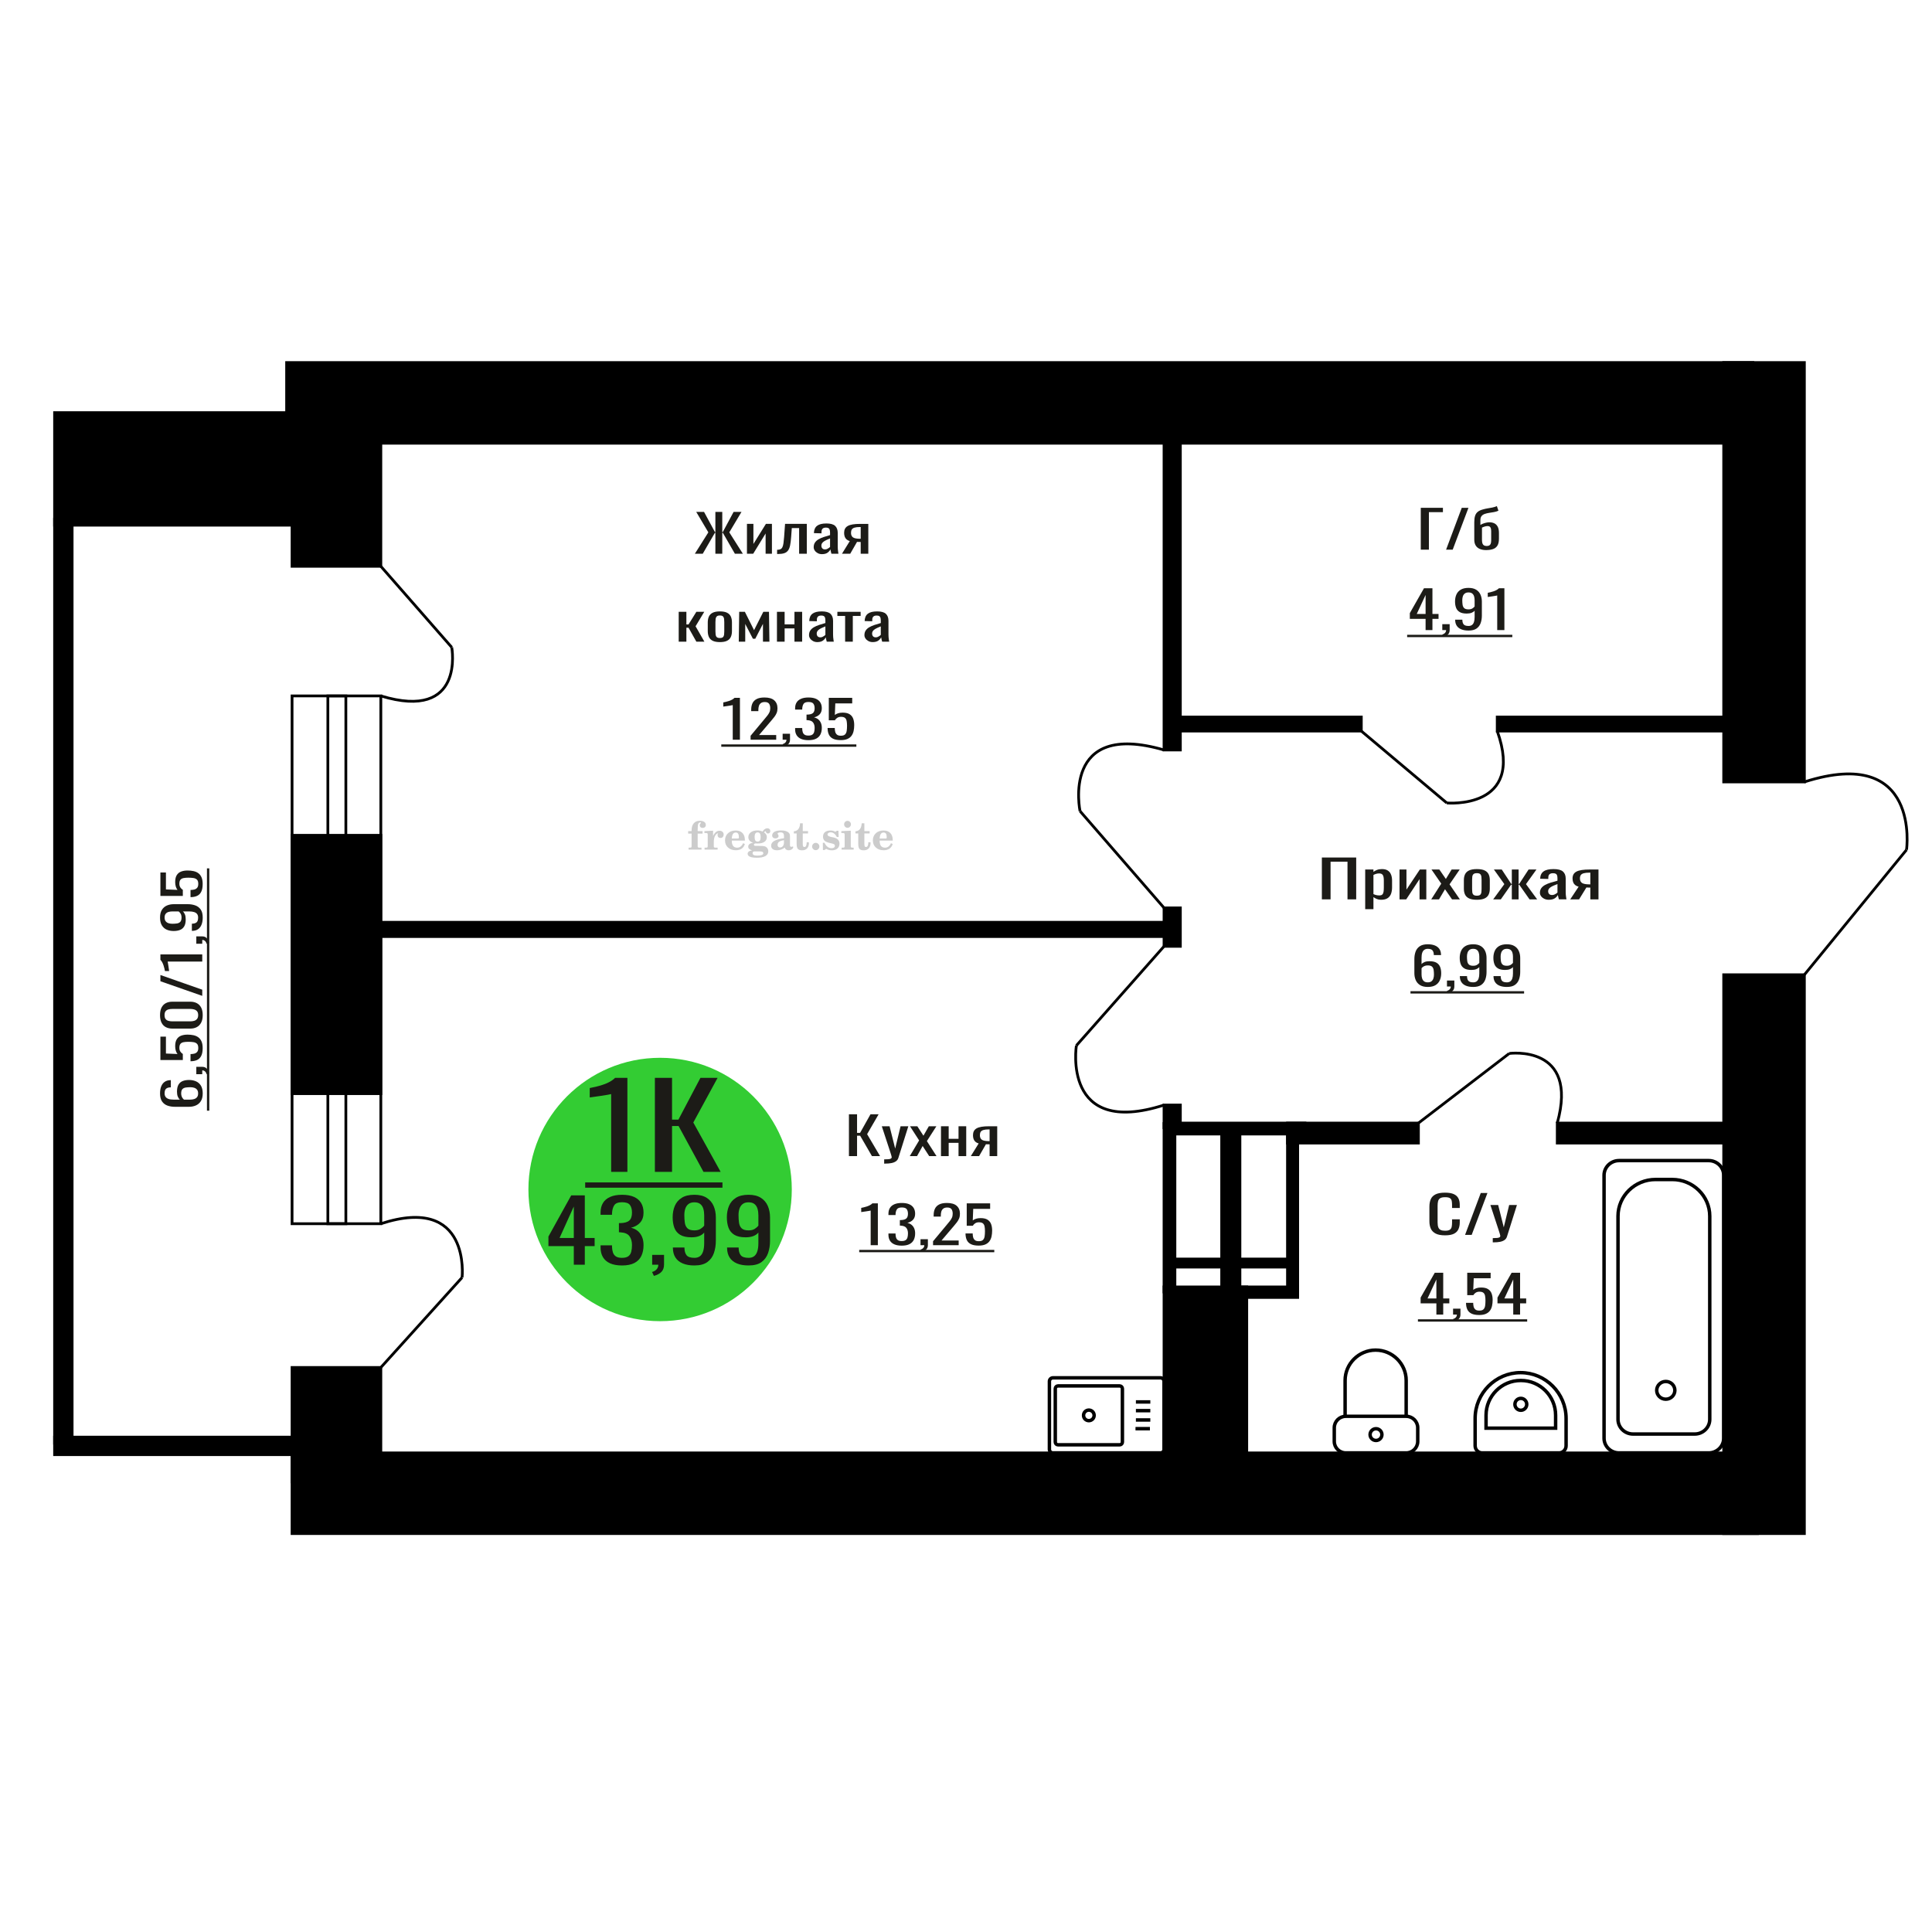 <?xml version="1.0" encoding="UTF-8"?>
<!DOCTYPE svg PUBLIC "-//W3C//DTD SVG 1.1//EN" "http://www.w3.org/Graphics/SVG/1.1/DTD/svg11.dtd">
<!-- Creator: CorelDRAW 2019 -->
<svg xmlns="http://www.w3.org/2000/svg" xml:space="preserve" width="140mm" height="140mm" version="1.1" style="shape-rendering:geometricPrecision; text-rendering:geometricPrecision; image-rendering:optimizeQuality; fill-rule:evenodd; clip-rule:evenodd"
viewBox="0 0 14000 14000"
 xmlns:xlink="http://www.w3.org/1999/xlink">
 <defs>
  <style type="text/css">
   <![CDATA[
    .str0 {stroke:black;stroke-width:25;stroke-miterlimit:22.926}
    .str2 {stroke:black;stroke-width:25.01;stroke-miterlimit:22.926}
    .str1 {stroke:black;stroke-width:20;stroke-miterlimit:22.926}
    .fil1 {fill:none}
    .fil5 {fill:black}
    .fil4 {fill:#1C1B17}
    .fil3 {fill:#33CC33}
    .fil0 {fill:#1C1B17;fill-rule:nonzero}
    .fil2 {fill:#CCCCCC;fill-rule:nonzero}
   ]]>
  </style>
 </defs>
 <g id="Слой_x0020_1">
  <polygon class="fil0" points="9578.76,6517.11 9578.76,6213.85 9827.49,6213.85 9827.49,6517.11 9764.48,6517.11 9764.48,6244.18 9641.77,6244.18 9641.77,6517.11 "/>
  <path id="1" class="fil0" d="M9892.75 6588.24l0 -287.53 59.68 0 0 17.22c7.06,-5.49 15.61,-10.23 25.65,-14.22 10.04,-4 21.93,-5.99 35.69,-5.99 16.73,0 30.02,2.93 39.88,8.8 9.85,5.86 17.19,13.22 22.04,22.08 4.82,8.87 7.98,17.85 9.47,26.96 1.49,9.11 2.23,16.91 2.23,23.4l0 52.41c0,15.23 -2.23,29.64 -6.68,43.25 -4.47,13.6 -12.56,24.58 -24.27,32.94 -11.71,8.36 -28.17,12.55 -49.35,12.55 -11.53,0 -21.75,-1.94 -30.68,-5.81 -8.92,-3.87 -16.92,-8.3 -23.98,-13.29l0 87.23 -59.68 0zm102.61 -99.58c10.41,0 17.86,-2.56 22.32,-7.68 4.47,-5.12 7.25,-12.04 8.37,-20.78 1.12,-8.73 1.67,-18.34 1.67,-28.83l0 -52.41c0,-8.99 -0.75,-17.28 -2.24,-24.9 -1.49,-7.61 -4.64,-13.66 -9.47,-18.15 -4.84,-4.5 -12.45,-6.74 -22.87,-6.74 -7.8,0 -15.25,1.12 -22.31,3.37 -7.06,2.24 -13.2,4.86 -18.4,7.86l0 138.52c5.57,2.75 11.89,5.06 18.96,6.93 7.06,1.87 15.05,2.81 23.97,2.81z"/>
  <polygon id="2" class="fil0" points="10141.5,6517.11 10141.5,6300.71 10191.69,6300.71 10191.69,6446.35 10288.74,6300.71 10335.58,6300.71 10335.58,6517.11 10286.51,6517.11 10286.51,6370.35 10190.02,6517.11 "/>
  <polygon id="3" class="fil0" points="10371.28,6517.11 10443.79,6403.3 10372.95,6300.71 10429.84,6300.71 10477.25,6369.23 10519.08,6300.71 10577.64,6300.71 10504.01,6408.16 10578.75,6517.11 10521.86,6517.11 10471.12,6443.73 10427.61,6517.11 "/>
  <path id="4" class="fil0" d="M10702.02 6520.11c-23.8,0 -42.57,-3.25 -56.34,-9.74 -13.75,-6.49 -23.52,-15.72 -29.27,-27.7 -5.76,-11.98 -8.65,-26.09 -8.65,-42.31l0 -62.9c0,-16.22 2.89,-30.32 8.65,-42.3 5.75,-11.98 15.52,-21.22 29.27,-27.71 13.77,-6.49 32.54,-9.73 56.34,-9.73 23.79,0 42.47,3.24 56.05,9.73 13.57,6.49 23.23,15.73 29,27.71 5.76,11.98 8.64,26.08 8.64,42.3l0 62.9c0,16.22 -2.88,30.33 -8.64,42.31 -5.77,11.98 -15.43,21.21 -29,27.7 -13.58,6.49 -32.26,9.74 -56.05,9.74zm0 -29.58c11.52,0 19.61,-2.25 24.26,-6.74 4.64,-4.49 7.43,-10.42 8.37,-17.78 0.92,-7.37 1.38,-15.04 1.38,-23.03l0 -67.76c0,-8.24 -0.46,-15.98 -1.38,-23.22 -0.94,-7.23 -3.73,-13.16 -8.37,-17.78 -4.65,-4.62 -12.74,-6.93 -24.26,-6.93 -11.53,0 -19.7,2.31 -24.55,6.93 -4.82,4.62 -7.71,10.55 -8.64,17.78 -0.93,7.24 -1.4,14.98 -1.4,23.22l0 67.76c0,7.99 0.47,15.66 1.4,23.03 0.93,7.36 3.82,13.29 8.64,17.78 4.85,4.49 13.02,6.74 24.55,6.74z"/>
  <polygon id="5" class="fil0" points="10820.26,6517.11 10901.12,6406.66 10825.28,6300.71 10882.16,6300.71 10950.76,6404.79 10955.23,6404.79 10955.23,6300.71 11004.31,6300.71 11004.31,6404.79 11008.76,6404.79 11076.81,6300.71 11133.69,6300.71 11057.85,6406.66 11138.71,6517.11 11083.5,6517.11 11008.76,6410.78 11004.31,6410.78 11004.31,6517.11 10955.23,6517.11 10955.23,6410.78 10950.21,6410.78 10875.47,6517.11 "/>
  <path id="6" class="fil0" d="M11223.49 6520.11c-12.63,0 -23.79,-2.44 -33.46,-7.31 -9.67,-4.86 -17.3,-11.1 -22.87,-18.71 -5.57,-7.62 -8.37,-15.67 -8.37,-24.15 0,-13.48 3.35,-24.84 10.04,-34.07 6.7,-9.24 15.9,-17.04 27.62,-23.4 11.71,-6.37 25.28,-11.92 40.71,-16.66 15.42,-4.74 31.69,-9.36 48.81,-13.85l0 -15.35c0,-8.74 -0.75,-15.98 -2.24,-21.72 -1.49,-5.74 -4.56,-10.05 -9.21,-12.92 -4.64,-2.87 -11.62,-4.3 -20.91,-4.3 -8.18,0 -14.78,1.25 -19.8,3.74 -5.02,2.5 -8.64,6.06 -10.87,10.67 -2.24,4.62 -3.36,10.05 -3.36,16.29l0 10.86 -59.11 -1.5c0.75,-23.96 8.93,-41.62 24.54,-52.98 15.61,-11.35 39.79,-17.03 72.5,-17.03 31.99,0 54.66,5.86 68.05,17.59 13.38,11.73 20.08,28.71 20.08,50.92l0 98.84c0,6.74 0.27,13.23 0.84,19.47 0.55,6.24 1.29,12.04 2.22,17.41 0.93,5.36 1.77,10.42 2.51,15.16l-54.65 0c-1.12,-3.99 -2.52,-9.05 -4.19,-15.16 -1.67,-6.12 -2.87,-11.67 -3.62,-16.66 -3.72,8.48 -10.87,16.41 -21.48,23.77 -10.59,7.36 -25.19,11.05 -43.78,11.05zm23.43 -34.45c5.94,0 11.53,-1.12 16.73,-3.37 5.2,-2.24 9.85,-4.8 13.94,-7.67 4.08,-2.87 6.89,-5.18 8.38,-6.93l0 -61.4c-9.3,3.49 -18.04,6.99 -26.22,10.48 -8.18,3.5 -15.35,7.18 -21.48,11.05 -6.13,3.87 -10.97,8.23 -14.5,13.1 -3.53,4.87 -5.3,10.42 -5.3,16.66 0,8.74 2.43,15.6 7.25,20.59 4.84,5 11.9,7.49 21.2,7.49z"/>
  <path id="7" class="fil0" d="M11378.53 6517.11l60.8 -91.73c-10.41,-2.74 -18.86,-6.86 -25.37,-12.35 -6.51,-5.49 -11.25,-12.23 -14.23,-20.22 -2.98,-7.98 -4.45,-16.97 -4.45,-26.95 0,-11.48 2.22,-21.34 6.69,-29.58 4.45,-8.24 11.53,-14.98 21.2,-20.22 9.65,-5.24 22.49,-9.11 38.47,-11.6 15.99,-2.5 35.7,-3.75 59.11,-3.75l62.48 0 0 216.4 -59.12 0 0 -85.36c-5.95,0 -10.97,-0.06 -15.06,-0.19 -4.09,-0.12 -8.56,-0.31 -13.38,-0.56l-52.99 86.11 -64.15 0zm138.89 -108.57c0.74,0 1.95,0 3.62,0 1.67,0 2.69,0 3.07,0l0 -84.99c-0.38,0 -1.4,0 -3.07,0 -1.67,0 -2.7,0 -3.07,0 -17.48,0 -31.33,1.44 -41.55,4.31 -10.22,2.87 -17.38,7.36 -21.46,13.47 -4.1,6.12 -6.14,14.29 -6.14,24.53 0,14.22 4.73,24.83 14.21,31.82 9.49,6.99 27.62,10.61 54.39,10.86z"/>
  <path class="fil1 str0" d="M7629.87 10528.3l779.74 0c13.99,0 25.44,-11.43 25.44,-25.39l0 -493.26c0,-13.96 -11.45,-25.39 -25.44,-25.39l-779.74 0c-13.99,0 -25.44,11.43 -25.44,25.39l0 493.26c0,13.96 11.45,25.39 25.44,25.39zm37.08 -58.59l446.5 0c10.98,0 19.96,-8.96 19.96,-19.92l0 -387.02c0,-10.95 -8.98,-19.92 -19.96,-19.92l-446.5 0c-10.98,0 -19.96,8.97 -19.96,19.92l0 387.02c0,10.96 8.98,19.92 19.96,19.92zm223.25 -175.14c21.18,0 38.36,-17.14 38.36,-38.29 0,-21.14 -17.18,-38.28 -38.36,-38.28 -21.19,0 -38.36,17.14 -38.36,38.28 0,21.15 17.17,38.29 38.36,38.29zm338.03 57.96l104.56 0m-101.65 -62.99l104.56 0m-104.56 -67.5l104.56 0m-104.56 -62.99l104.56 0"/>
  <path class="fil2" d="M4986.58 6040.4l0 -17.78 25.02 0 0 -5.65c0,-21.97 5.22,-38.99 15.71,-51.17 10.49,-12.19 25.21,-18.26 44.12,-18.26 13.27,0 23.76,2.73 31.52,8.14 7.76,5.41 11.66,12.7 11.66,21.87 0,6.82 -2.07,12.19 -6.21,16.09 -4.14,3.9 -9.87,5.83 -17.26,5.83 -6.07,0 -11.01,-1.78 -14.82,-5.36 -3.81,-3.57 -5.73,-8.18 -5.73,-13.78 0,-5.88 2.63,-11.1 7.95,-15.71 1.08,-1.08 1.64,-1.79 1.64,-2.07 0,-0.99 -0.47,-1.74 -1.36,-2.16 -0.94,-0.47 -2.45,-0.71 -4.57,-0.71 -7,0 -11.85,3.58 -14.53,10.68 -2.73,7.1 -4.09,21.54 -4.09,43.32l0 8.94 35.51 0 0 17.78 -35.51 0 0 91.43c0,4.14 0.84,6.97 2.59,8.47 1.74,1.51 5.08,2.26 10.01,2.26l15.06 0 0 14.11 -93.7 0 0 -14.11 12.37 -0.28c3.76,-0.19 6.3,-0.99 7.67,-2.5 1.31,-1.45 1.97,-4.09 1.97,-7.95l0 -91.43 -25.02 0z"/>
  <path id="1" class="fil2" d="M5105.58 6156.67l0 -14.11 13.22 -0.28c3.86,-0.29 6.44,-1.13 7.71,-2.54 1.27,-1.41 1.93,-4.05 1.93,-7.91l0 -84.47c0,-4.52 -0.99,-7.53 -3.01,-8.99 -2.02,-1.46 -6.21,-2.21 -12.56,-2.21 -0.84,0 -2.21,0.05 -4.09,0.14 -1.88,0.1 -3.29,0.14 -4.33,0.14l0 -13.82 62.89 -3.11 0 38.85c5.55,-12.74 12.14,-22.39 19.9,-28.88 7.71,-6.44 16.41,-9.69 26.15,-9.69 9.03,0 16.37,2.54 22.01,7.58 5.65,5.08 8.47,11.52 8.47,19.42 0,7.72 -2.07,13.88 -6.26,18.53 -4.18,4.66 -9.69,6.97 -16.51,6.97 -6.35,0 -11.52,-2.03 -15.52,-6.12 -4,-4.09 -6.02,-9.41 -6.02,-15.94 0,-2.59 0.42,-4.94 1.27,-7.15 0.8,-2.21 2.12,-4.33 3.86,-6.35 -10.49,3.38 -18.44,10.67 -23.94,21.77 -5.51,11.11 -8.28,25.59 -8.28,43.42l0 29.91c0,3.86 0.66,6.5 1.97,7.95 1.37,1.51 3.91,2.31 7.67,2.5l18.02 0.28 0 14.11 -94.55 0z"/>
  <path id="2" class="fil2" d="M5385.03 6110.1l12.42 5.93c-4.42,14.77 -12.14,26.01 -23.19,33.68 -11.1,7.67 -25.17,11.48 -42.24,11.48 -23.43,0 -42.29,-6.59 -56.68,-19.71 -14.35,-13.13 -21.54,-30.34 -21.54,-51.65 0,-21.26 7.15,-38.57 21.4,-51.83 14.3,-13.27 32.97,-19.9 56.02,-19.9 21.02,0 37.35,6.07 49.01,18.25 11.67,12.14 17.5,29.21 17.5,51.13l0 3.71 -94.83 0 0 1.93c0,16.33 3.3,28.65 9.83,36.97 6.59,8.33 16.37,12.47 29.31,12.47 9.45,0 17.78,-2.73 24.93,-8.19 7.19,-5.45 13.21,-13.54 18.06,-24.27zm-82.13 -33.58l43.37 0c2.96,0 5.03,-0.66 6.21,-1.93 1.18,-1.27 1.79,-3.62 1.79,-7.05 0,-12.14 -1.84,-20.98 -5.46,-26.49 -3.62,-5.5 -9.31,-8.27 -17.12,-8.27 -8.98,0 -15.85,3.62 -20.6,10.81 -4.71,7.25 -7.43,18.21 -8.19,32.93z"/>
  <path id="3" class="fil2" d="M5449.56 6161.8c-9.12,-2.31 -15.99,-5.69 -20.65,-10.26 -4.65,-4.56 -6.96,-10.16 -6.96,-16.88 0,-7.43 3.06,-13.55 9.22,-18.39 6.16,-4.8 15.05,-8.09 26.62,-9.84 -11.38,-3.05 -20.03,-8.04 -26.01,-15.05 -5.97,-6.96 -8.98,-15.47 -8.98,-25.49 0,-14.3 6.07,-25.97 18.2,-34.9 12.14,-8.99 27.99,-13.45 47.56,-13.45 6.91,0 13.4,0.7 19.56,2.07 6.17,1.36 12.14,3.43 17.92,6.16l4.85 -7.01c3.76,-5.36 8.28,-9.46 13.5,-12.37 5.22,-2.92 10.68,-4.38 16.37,-4.38 6.25,0 11.33,1.79 15.28,5.37 3.96,3.62 5.93,8.23 5.93,13.82 0,5.51 -1.5,10.02 -4.56,13.46 -3.01,3.43 -6.96,5.17 -11.81,5.17 -3.34,0 -6.16,-0.7 -8.56,-2.12 -2.4,-1.45 -4.33,-3.62 -5.78,-6.53 -0.57,-1.13 -0.9,-2.5 -1.09,-4.14 -0.28,-2.31 -1.27,-3.48 -2.91,-3.58 -1.65,0 -3.48,0.8 -5.51,2.4 -2.02,1.6 -3.66,3.62 -4.93,6.07 6.96,4.8 12.04,9.92 15.24,15.43 3.19,5.55 4.79,11.9 4.79,19.05 0,14.34 -5.83,25.58 -17.45,33.72 -11.62,8.14 -27.75,12.23 -48.4,12.23 -1.74,0 -4.18,-0.09 -7.34,-0.28 -3.1,-0.19 -5.36,-0.28 -6.72,-0.28 -4.33,0 -7.72,0.8 -10.11,2.44 -2.45,1.6 -3.67,3.81 -3.67,6.64 0,3.24 1.08,5.5 3.24,6.77 2.17,1.27 5.93,1.93 11.34,1.93l20.46 0c10.72,0 20.08,0.33 28.03,1.03 8,0.71 13.45,1.6 16.51,2.68 7.72,2.78 13.74,7.34 18.06,13.78 4.33,6.45 6.5,13.88 6.5,22.3 0,14.86 -7.06,26.29 -21.17,34.29 -14.11,8 -34.34,11.99 -60.73,11.99 -22.43,0 -39.32,-2.44 -50.65,-7.29 -11.34,-4.89 -17.03,-12.13 -17.03,-21.77 0,-6.35 2.77,-11.62 8.28,-15.9 5.5,-4.28 13.36,-7.25 23.56,-8.89zm13.88 7.85c-3.58,1.46 -6.12,3.15 -7.62,5.04 -1.51,1.88 -2.26,4.32 -2.26,7.38 0,6.16 2.68,10.72 8,13.64 5.31,2.96 13.59,4.42 24.83,4.42 15.24,0 26.53,-1.41 33.82,-4.18 7.29,-2.83 10.96,-7.15 10.96,-13.08 0,-4.66 -1.97,-8.04 -5.93,-10.11 -3.95,-2.07 -10.72,-3.11 -20.32,-3.11l-41.48 0zm4.8 -104.51c0,11.61 1.74,20.08 5.22,25.4 3.53,5.31 8.98,7.99 16.46,7.99 7.53,0 13.08,-2.68 16.7,-8.09 3.57,-5.36 5.36,-13.78 5.36,-25.3 0,-11.29 -1.79,-19.66 -5.36,-25.07 -3.62,-5.41 -9.17,-8.14 -16.7,-8.14 -7.48,0 -12.93,2.73 -16.46,8.14 -3.48,5.41 -5.22,13.78 -5.22,25.07z"/>
  <path id="4" class="fil2" d="M5680.8 6088.37c-16.7,2.68 -28.6,6.63 -35.66,11.86 -7.1,5.22 -10.63,12.55 -10.63,22.06 0,5.78 1.6,10.34 4.75,13.78 3.15,3.38 7.43,5.08 12.75,5.08 8.7,0 15.71,-3.25 20.93,-9.74 5.22,-6.49 7.86,-15.38 7.86,-26.67l0 -16.37zm43.74 35.75c0,4.52 0.8,7.71 2.4,9.64 1.6,1.93 4.23,2.87 7.81,2.87 1.64,0 3.52,-0.47 5.64,-1.46 2.12,-0.94 3.43,-1.41 4,-1.41 1.08,0 1.97,0.33 2.63,1.08 0.61,0.76 0.94,1.79 0.94,3.2 0,5.88 -3.34,11.25 -10.06,16.14 -6.73,4.84 -14.77,7.29 -24.13,7.29 -7.01,0 -12.98,-1.84 -17.92,-5.55 -4.99,-3.72 -7.9,-8.52 -8.85,-14.35 -7.71,6.3 -16.46,11.2 -26.24,14.68 -9.79,3.48 -19.85,5.22 -30.25,5.22 -13.5,0 -23.99,-2.92 -31.42,-8.8 -7.43,-5.88 -11.14,-14.16 -11.14,-24.83 0,-14.21 7.47,-25.64 22.38,-34.2 14.92,-8.61 38.53,-15.05 70.75,-19.38l0 -15.33c0,-9.93 -1.98,-16.94 -5.93,-21.07 -3.95,-4.14 -10.53,-6.21 -19.71,-6.21 -5.97,0 -11,0.98 -15.05,2.96 -4.09,1.98 -6.16,4.28 -6.16,6.82 0,0.66 1.22,2.54 3.67,5.69 2.44,3.11 3.67,6.59 3.67,10.49 0,5.32 -2.07,9.6 -6.26,12.89 -4.18,3.24 -9.64,4.89 -16.32,4.89 -6.82,0 -12.47,-1.97 -16.98,-5.93 -4.47,-3.95 -6.73,-8.89 -6.73,-14.86 0,-11.76 5.65,-20.88 16.94,-27.37 11.33,-6.45 27.28,-9.69 47.97,-9.69 11.57,0 21.73,1.17 30.53,3.52 8.75,2.31 15.99,5.79 21.68,10.35 4.52,3.53 7.67,7.48 9.46,11.95 1.79,4.42 2.68,11.24 2.68,20.41l0 60.35z"/>
  <path id="5" class="fil2" d="M5861.28 6103.33c0,0.66 0.09,1.65 0.24,2.96 0.14,1.32 0.18,2.31 0.18,2.97 0,16.51 -4.37,29.39 -13.12,38.66 -8.8,9.22 -20.98,13.83 -36.55,13.83 -14.2,0 -24.32,-3.34 -30.29,-10.07 -5.97,-6.68 -8.94,-18.48 -8.94,-35.41l0 -77 -20.32 0 0 -15.15c13.97,-0.89 24.84,-6.35 32.55,-16.27 7.72,-9.93 11.95,-23.95 12.7,-41.96l19.38 0 0 56.73 38.1 0 0 16.65 -38.1 0 0 74.78c0,9.55 0.9,15.9 2.64,19.01 1.74,3.15 4.79,4.7 9.22,4.7 5.41,0 9.5,-2.87 12.32,-8.56 2.77,-5.69 4.33,-14.3 4.61,-25.87l15.38 0z"/>
  <path id="6" class="fil2" d="M5911.19 6107.56c7.15,0 13.35,2.59 18.58,7.81 5.22,5.18 7.85,11.38 7.85,18.63 0,7.29 -2.59,13.54 -7.81,18.77 -5.17,5.22 -11.38,7.85 -18.62,7.85 -7.2,0 -13.36,-2.63 -18.54,-7.85 -5.22,-5.23 -7.8,-11.48 -7.8,-18.77 0,-7.15 2.63,-13.36 7.85,-18.58 5.22,-5.22 11.38,-7.86 18.49,-7.86z"/>
  <path id="7" class="fil2" d="M5962.46 6107l12.18 0c5.79,12.79 13.12,22.58 22.01,29.35 8.94,6.77 18.87,10.16 29.87,10.16 7.2,0 12.89,-1.6 17.08,-4.75 4.23,-3.2 6.35,-7.43 6.35,-12.79 0,-4.8 -1.84,-8.47 -5.55,-11.06 -3.72,-2.59 -11.62,-5.13 -23.76,-7.62 -20.84,-4 -35.51,-9.64 -44.02,-16.84 -8.52,-7.19 -12.75,-17.26 -12.75,-30.19 0,-14.35 4.75,-25.45 14.25,-33.31 9.5,-7.9 23,-11.85 40.45,-11.85 6.49,0 12.7,0.8 18.49,2.45 5.83,1.64 11.15,3.99 15.94,7.1l11.06 -7.57 11.61 0 1.37 45.15 -13.27 0c-4.93,-10.58 -11.33,-18.91 -19.14,-24.88 -7.81,-5.98 -16.18,-8.99 -25.16,-8.99 -6.82,0 -12.37,1.51 -16.65,4.57 -4.33,3.05 -6.5,6.86 -6.5,11.47 0,8.75 11.15,15.1 33.4,19.05 2.68,0.47 4.75,0.85 6.21,1.13 15.71,2.92 27.56,8.23 35.46,15.95 7.91,7.71 11.86,17.73 11.86,30.01 0,14.81 -4.99,26.53 -14.96,35.18 -9.97,8.7 -23.57,13.03 -40.83,13.03 -7.71,0 -15.05,-0.89 -21.92,-2.73 -6.91,-1.83 -13.12,-4.47 -18.76,-7.95l-12.14 8.42 -11.34 0 -0.84 -52.49z"/>
  <path id="8" class="fil2" d="M6116.78 5973.23c0,-7.01 2.4,-12.94 7.25,-17.78 4.84,-4.89 10.67,-7.34 17.59,-7.34 6.63,0 12.37,2.45 17.26,7.38 4.85,4.94 7.29,10.82 7.29,17.74 0,6.91 -2.4,12.84 -7.24,17.87 -4.85,5.03 -10.59,7.53 -17.31,7.53 -6.92,0 -12.75,-2.45 -17.59,-7.39 -4.85,-4.94 -7.25,-10.91 -7.25,-18.01zm48.26 158.56c0,3.95 0.66,6.68 1.93,8.09 1.32,1.41 3.91,2.21 7.76,2.4l11.2 0.28 0 14.11 -87.21 0 0 -14.11 12.28 -0.28c3.81,-0.19 6.39,-0.99 7.71,-2.5 1.37,-1.45 2.02,-4.14 2.02,-7.99l0 -84.48c0,-4.47 -0.98,-7.48 -3.01,-8.94 -2.02,-1.46 -6.16,-2.21 -12.41,-2.21 -0.85,0 -2.17,0.05 -4.1,0.14 -1.88,0.1 -3.34,0.14 -4.46,0.14l0 -13.82 68.29 -3.11 0 112.28z"/>
  <path id="9" class="fil2" d="M6307.75 6103.33c0,0.66 0.09,1.65 0.24,2.96 0.14,1.32 0.18,2.31 0.18,2.97 0,16.51 -4.37,29.39 -13.12,38.66 -8.8,9.22 -20.98,13.83 -36.55,13.83 -14.2,0 -24.32,-3.34 -30.29,-10.07 -5.97,-6.68 -8.94,-18.48 -8.94,-35.41l0 -77 -20.32 0 0 -15.15c13.97,-0.89 24.84,-6.35 32.55,-16.27 7.72,-9.93 11.95,-23.95 12.7,-41.96l19.38 0 0 56.73 38.1 0 0 16.65 -38.1 0 0 74.78c0,9.55 0.9,15.9 2.64,19.01 1.74,3.15 4.79,4.7 9.22,4.7 5.41,0 9.5,-2.87 12.32,-8.56 2.77,-5.69 4.33,-14.3 4.61,-25.87l15.38 0z"/>
  <path id="10" class="fil2" d="M6456.34 6110.1l12.42 5.93c-4.42,14.77 -12.14,26.01 -23.19,33.68 -11.1,7.67 -25.17,11.48 -42.24,11.48 -23.43,0 -42.29,-6.59 -56.68,-19.71 -14.35,-13.13 -21.54,-30.34 -21.54,-51.65 0,-21.26 7.15,-38.57 21.4,-51.83 14.3,-13.27 32.97,-19.9 56.02,-19.9 21.02,0 37.35,6.07 49.01,18.25 11.67,12.14 17.5,29.21 17.5,51.13l0 3.71 -94.83 0 0 1.93c0,16.33 3.3,28.65 9.83,36.97 6.59,8.33 16.37,12.47 29.31,12.47 9.45,0 17.78,-2.73 24.93,-8.19 7.19,-5.45 13.21,-13.54 18.06,-24.27zm-82.13 -33.58l43.37 0c2.96,0 5.03,-0.66 6.21,-1.93 1.18,-1.27 1.79,-3.62 1.79,-7.05 0,-12.14 -1.84,-20.98 -5.46,-26.49 -3.62,-5.5 -9.31,-8.27 -17.12,-8.27 -8.98,0 -15.85,3.62 -20.6,10.81 -4.71,7.25 -7.43,18.21 -8.19,32.93z"/>
  <circle class="fil3" cx="4783.36" cy="8619.48" r="954.3"/>
  <path class="fil0" d="M4157.94 9164.47l0 -134.56 -183.83 0 0 -69.45 165.06 -298.27 98.56 0 0 308.81 71.18 0 0 58.91 -71.18 0 0 134.56 -79.79 0zm-103.26 -193.47l103.26 0 0 -228.2 -103.26 228.2z"/>
  <path id="1" class="fil0" d="M4506.81 9170.05c-34.41,0 -63.1,-5.17 -86.04,-15.5 -22.95,-10.34 -40.15,-25.22 -51.62,-44.65 -11.48,-19.43 -17.22,-42.37 -17.22,-68.83l0 -16.74 82.92 0c0,1.65 0,3.41 0,5.27 0,1.86 0,3.82 0,5.89 0.53,14.88 2.73,28.32 6.66,40.31 3.91,11.98 10.95,21.49 21.11,28.52 10.17,7.03 24.9,10.54 44.19,10.54 20.35,0 35.73,-3.82 46.16,-11.47 10.43,-7.65 17.47,-18.5 21.11,-32.56 3.66,-14.05 5.48,-30.17 5.48,-48.36 0,-26.46 -6.12,-48.06 -18.38,-64.8 -12.25,-16.75 -33.77,-25.94 -64.54,-27.6 -1.56,-0.41 -3.52,-0.62 -5.86,-0.62 -2.35,0 -4.3,0 -5.87,0l0 -66.35c1.57,0 3.4,0 5.48,0 2.09,0 3.91,0 5.47,0 29.73,-0.83 51.12,-7.03 64.15,-18.6 13.04,-11.58 19.55,-30.8 19.55,-57.67 0,-22.74 -4.82,-40.93 -14.47,-54.57 -9.65,-13.64 -28.81,-20.46 -57.5,-20.46 -28.67,0 -47.7,7.54 -57.09,22.63 -9.38,15.09 -14.61,34.42 -15.65,57.98 0,1.65 0,3.41 0,5.27 0,1.86 0,3.62 0,5.27l-82.92 0 0 -16.74c0,-26.87 5.74,-49.82 17.22,-68.83 11.47,-19.02 28.81,-33.69 52.01,-44.03 23.21,-10.33 52.02,-15.5 86.43,-15.5 34.95,0 63.9,5.17 86.84,15.5 22.94,10.34 40.15,25.11 51.62,44.34 11.48,19.22 17.21,42.27 17.21,69.14 0,30.18 -8.21,54.36 -24.64,72.55 -16.42,18.19 -38.46,30.59 -66.1,37.21 19.3,4.54 35.6,12.4 48.89,23.56 13.3,11.16 23.59,25.32 30.9,42.48 7.3,17.15 10.95,37.1 10.95,59.84 0,29.76 -5.21,55.7 -15.64,77.82 -10.44,22.12 -27.11,39.27 -50.06,51.47 -22.95,12.19 -53.19,18.29 -90.75,18.29z"/>
  <path id="2" class="fil0" d="M4738.36 9245.7l-13.3 -28.52c14.09,-3.72 25.16,-10.23 33.25,-19.53 8.08,-9.31 12.12,-20.36 12.12,-33.18l-44.59 0 0 -71.31 86.05 0 0 70.07c0,21.91 -6,39.38 -18,52.4 -11.99,13.02 -30.5,23.05 -55.53,30.07z"/>
  <path id="3" class="fil0" d="M5031.69 9170.05c-32.85,0 -60.88,-4.86 -84.09,-14.57 -23.2,-9.72 -40.79,-23.88 -52.79,-42.48 -12,-18.6 -18.25,-41.13 -18.78,-67.59 0,-0.83 0,-1.76 0,-2.79 0,-1.03 0,-1.96 0,-2.79l83.71 0c0,23.98 4.94,42.48 14.86,55.5 9.9,13.02 29.2,19.53 57.87,19.53 15.66,0 28.69,-3.82 39.12,-11.47 10.43,-7.65 18.25,-19.43 23.46,-35.35 5.23,-15.91 7.82,-36.06 7.82,-60.46l0 -76.27c-7.82,10.34 -19.42,18.71 -34.8,25.12 -15.39,6.4 -34.55,9.61 -57.5,9.61 -34.94,0 -62.31,-6.1 -82.13,-18.29 -19.82,-12.2 -33.77,-29.15 -41.84,-50.85 -8.09,-21.71 -12.14,-47.03 -12.14,-75.97 0,-30.59 5.23,-58.18 15.66,-82.78 10.42,-24.6 27.24,-44.13 50.44,-58.6 23.21,-14.47 53.59,-21.7 91.13,-21.7 36.51,0 66.24,7.34 89.19,22.01 22.94,14.68 39.76,34.42 50.44,59.22 10.7,24.81 16.03,52.5 16.03,83.09l0 168.67c0,32.25 -4.69,62.01 -14.07,89.3 -9.39,27.28 -25.3,49.09 -47.71,65.42 -22.43,16.33 -53.71,24.49 -93.88,24.49zm0 -254.24c18.25,0 33.13,-3.62 44.59,-10.85 11.48,-7.24 20.34,-15.19 26.59,-23.88l0 -74.41c0,-17.36 -2.08,-33.17 -6.25,-47.44 -4.17,-14.26 -11.47,-25.63 -21.9,-34.1 -10.43,-8.48 -24.78,-12.71 -43.03,-12.71 -18.24,0 -32.72,4.34 -43.41,13.02 -10.69,8.68 -18.25,19.95 -22.68,33.79 -4.44,13.85 -6.65,29.05 -6.65,45.58 0,19.85 1.18,38.24 3.52,55.19 2.35,16.95 8.61,30.49 18.77,40.62 10.17,10.13 26.99,15.19 50.45,15.19z"/>
  <path id="4" class="fil0" d="M5424.37 9170.05c-32.85,0 -60.88,-4.86 -84.09,-14.57 -23.2,-9.72 -40.8,-23.88 -52.79,-42.48 -12,-18.6 -18.26,-41.13 -18.78,-67.59 0,-0.83 0,-1.76 0,-2.79 0,-1.03 0,-1.96 0,-2.79l83.71 0c0,23.98 4.94,42.48 14.86,55.5 9.9,13.02 29.2,19.53 57.87,19.53 15.66,0 28.69,-3.82 39.12,-11.47 10.43,-7.65 18.25,-19.43 23.46,-35.35 5.22,-15.91 7.82,-36.06 7.82,-60.46l0 -76.27c-7.82,10.34 -19.42,18.71 -34.8,25.12 -15.39,6.4 -34.55,9.61 -57.5,9.61 -34.94,0 -62.31,-6.1 -82.13,-18.29 -19.82,-12.2 -33.77,-29.15 -41.84,-50.85 -8.09,-21.71 -12.14,-47.03 -12.14,-75.97 0,-30.59 5.22,-58.18 15.66,-82.78 10.42,-24.6 27.24,-44.13 50.44,-58.6 23.21,-14.47 53.59,-21.7 91.13,-21.7 36.51,0 66.24,7.34 89.18,22.01 22.95,14.68 39.76,34.42 50.45,59.22 10.7,24.81 16.03,52.5 16.03,83.09l0 168.67c0,32.25 -4.69,62.01 -14.08,89.3 -9.38,27.28 -25.29,49.09 -47.7,65.42 -22.43,16.33 -53.72,24.49 -93.88,24.49zm0 -254.24c18.25,0 33.12,-3.62 44.59,-10.85 11.48,-7.24 20.34,-15.19 26.59,-23.88l0 -74.41c0,-17.36 -2.08,-33.17 -6.25,-47.44 -4.17,-14.26 -11.47,-25.63 -21.9,-34.1 -10.44,-8.48 -24.78,-12.71 -43.03,-12.71 -18.24,0 -32.72,4.34 -43.41,13.02 -10.7,8.68 -18.25,19.95 -22.68,33.79 -4.44,13.85 -6.65,29.05 -6.65,45.58 0,19.85 1.18,38.24 3.52,55.19 2.35,16.95 8.61,30.49 18.77,40.62 10.17,10.13 26.99,15.19 50.45,15.19z"/>
  <path class="fil0" d="M4428.61 8491.74l0 -563.6c-0.75,0.56 -8.99,2.24 -24.77,5.04 -15.77,2.81 -33.57,5.61 -53.37,8.42 -19.81,2.8 -37.41,5.32 -52.82,7.57 -15.4,2.24 -23.47,3.36 -24.21,3.36l0 -68.14c12.47,-2.24 26.97,-5.32 43.46,-9.25 16.51,-3.93 33.39,-8.69 50.63,-14.3 17.24,-5.61 33.75,-12.62 49.51,-21.03 15.78,-8.41 29.16,-18.23 40.18,-29.44l89.12 0 0 681.37 -117.73 0z"/>
  <polygon id="1" class="fil0" points="4745.54,8491.74 4745.54,7810.37 4869.88,7810.37 4869.88,8113.2 4916.1,8113.2 5075.67,7810.37 5200.01,7810.37 5023.94,8134.23 5222.02,8491.74 5097.67,8491.74 4917.19,8159.47 4869.88,8159.47 4869.88,8491.74 "/>
  <polygon id="2" class="fil4" points="4240.43,8568.21 5235.22,8568.21 5235.22,8606.45 4240.43,8606.45 "/>
  <polygon class="fil0" points="6151.68,8377.67 6151.68,8074.42 6210.56,8074.42 6210.56,8209.2 6232.44,8209.2 6308.01,8074.42 6366.89,8074.42 6283.51,8218.56 6377.31,8377.67 6318.43,8377.67 6232.97,8229.79 6210.56,8229.79 6210.56,8377.67 "/>
  <path id="1" class="fil0" d="M6407.03 8431.96l0 -30.7c13.55,0 24.32,-0.44 32.31,-1.31 7.99,-0.88 13.72,-2.5 17.19,-4.87 3.48,-2.37 5.22,-5.68 5.22,-9.92 0,-2.25 -1.23,-7.24 -3.65,-14.98 -2.43,-7.73 -5.04,-15.97 -7.82,-24.71l-60.45 -184.19 56.29 0 40.64 161.73 39.09 -161.73 56.28 0 -71.93 228.37c-3.11,10.48 -8.85,18.78 -17.19,24.9 -8.34,6.11 -19.03,10.54 -32.04,13.29 -13.03,2.74 -28.76,4.12 -47.17,4.12l-6.77 0z"/>
  <polygon id="2" class="fil0" points="6592.55,8377.67 6660.3,8263.86 6594.11,8161.28 6647.27,8161.28 6691.56,8229.79 6730.65,8161.28 6785.37,8161.28 6716.57,8268.73 6786.41,8377.67 6733.25,8377.67 6685.83,8304.29 6645.18,8377.67 "/>
  <polygon id="3" class="fil0" points="6818.72,8377.67 6818.72,8161.28 6874.48,8161.28 6874.48,8252.25 6945.87,8252.25 6945.87,8161.28 7001.62,8161.28 7001.62,8377.67 6945.87,8377.67 6945.87,8281.45 6874.48,8281.45 6874.48,8377.67 "/>
  <path id="4" class="fil0" d="M7034.97 8377.67l56.81 -91.72c-9.73,-2.75 -17.64,-6.87 -23.71,-12.36 -6.08,-5.49 -10.51,-12.23 -13.29,-20.21 -2.79,-7.99 -4.16,-16.98 -4.16,-26.96 0,-11.48 2.07,-21.34 6.25,-29.58 4.16,-8.23 10.76,-14.97 19.79,-20.21 9.03,-5.24 21.02,-9.11 35.97,-11.61 14.93,-2.49 33.35,-3.74 55.23,-3.74l58.37 0 0 216.39 -55.24 0 0 -85.36c-5.56,0 -10.26,-0.06 -14.07,-0.19 -3.83,-0.12 -7.99,-0.31 -12.51,-0.56l-49.5 86.11 -59.94 0zm129.76 -108.57c0.7,0 1.82,0 3.4,0 1.55,0 2.52,0 2.86,0l0 -84.98c-0.34,0 -1.31,0 -2.86,0 -1.58,0 -2.52,0 -2.87,0 -16.33,0 -29.27,1.43 -38.82,4.3 -9.57,2.87 -16.25,7.36 -20.08,13.48 -3.81,6.11 -5.72,14.29 -5.72,24.52 0,14.23 4.43,24.83 13.28,31.82 8.87,6.99 25.8,10.61 50.81,10.86z"/>
  <path class="fil0" d="M10345.78 7151.81c-22.67,0 -41.15,-4.43 -55.4,-13.29 -14.25,-8.86 -24.7,-20.84 -31.35,-35.94 -6.65,-15.1 -9.97,-31.89 -9.97,-50.36l0 -102.21c0,-19.71 2.92,-37.69 8.75,-53.91 5.84,-16.22 15.8,-29.2 29.9,-38.94 14.09,-9.73 33.45,-14.6 58.07,-14.6 20.41,0 37.66,2.87 51.76,8.61 14.1,5.74 24.95,14.11 32.56,25.09 7.62,10.98 11.59,24.33 11.91,40.06 0,0.5 0.08,1.18 0.24,2.06 0.17,0.87 0.24,1.68 0.24,2.43l-52.48 0c0,-14.73 -3.08,-25.96 -9.24,-33.69 -6.15,-7.74 -17.81,-11.61 -34.99,-11.61 -9.39,0 -17.49,2.31 -24.3,6.93 -6.8,4.61 -11.9,11.66 -15.3,21.15 -3.42,9.48 -5.12,21.71 -5.12,36.69l0 46.05c5.2,-6.24 12.57,-11.29 22.12,-15.16 9.56,-3.87 21.31,-5.81 35.24,-5.81 21.71,0 38.72,3.62 51.02,10.86 12.32,7.24 21.07,17.41 26.25,30.51 5.18,13.11 7.78,28.52 7.78,46.24 0,18.22 -3.25,34.82 -9.72,49.79 -6.48,14.98 -16.85,26.9 -31.11,35.76 -14.25,8.86 -33.2,13.29 -56.86,13.29zm0 -33.32c11.66,0 20.74,-2.56 27.21,-7.68 6.49,-5.11 11.1,-11.91 13.85,-20.4 2.77,-8.49 4.14,-17.72 4.14,-27.71 0,-11.98 -0.73,-23.08 -2.19,-33.32 -1.45,-10.23 -5.26,-18.4 -11.42,-24.52 -6.16,-6.11 -16.68,-9.17 -31.59,-9.17 -7.12,0 -13.6,1 -19.44,2.99 -5.83,2 -10.85,4.56 -15.06,7.68 -4.22,3.12 -7.62,6.43 -10.22,9.92l0 45.3c0,10.23 1.39,19.72 4.15,28.46 2.75,8.73 7.36,15.66 13.85,20.77 6.47,5.12 15.38,7.68 26.72,7.68z"/>
  <path id="1" class="fil0" d="M10493.04 7197.49l-8.25 -17.23c8.73,-2.24 15.63,-6.17 20.65,-11.79 5.02,-5.62 7.53,-12.29 7.53,-20.03l-27.7 0 0 -43.05 53.45 0 0 42.3c0,13.23 -3.72,23.77 -11.17,31.64 -7.45,7.86 -18.96,13.91 -34.51,18.16z"/>
  <path id="2" class="fil0" d="M10675.3 7151.81c-20.42,0 -37.83,-2.93 -52.25,-8.8 -14.42,-5.86 -25.35,-14.41 -32.8,-25.64 -7.45,-11.24 -11.35,-24.84 -11.67,-40.81 0,-0.5 0,-1.06 0,-1.69 0,-0.62 0,-1.18 0,-1.68l52 0c0,14.47 3.08,25.64 9.24,33.51 6.16,7.86 18.14,11.79 35.96,11.79 9.72,0 17.82,-2.31 24.3,-6.93 6.48,-4.61 11.35,-11.73 14.58,-21.34 3.24,-9.61 4.87,-21.77 4.87,-36.5l0 -46.05c-4.87,6.24 -12.08,11.29 -21.64,15.16 -9.56,3.87 -21.46,5.81 -35.71,5.81 -21.72,0 -38.73,-3.69 -51.03,-11.05 -12.32,-7.36 -20.99,-17.6 -26,-30.7 -5.03,-13.1 -7.55,-28.39 -7.55,-45.86 0,-18.47 3.25,-35.13 9.73,-49.98 6.47,-14.85 16.92,-26.65 31.35,-35.38 14.42,-8.74 33.28,-13.11 56.62,-13.11 22.68,0 41.14,4.43 55.4,13.29 14.26,8.86 24.71,20.78 31.34,35.76 6.65,14.97 9.97,31.7 9.97,50.17l0 101.83c0,19.47 -2.92,37.44 -8.75,53.91 -5.83,16.48 -15.72,29.64 -29.65,39.5 -13.93,9.86 -33.37,14.79 -58.31,14.79zm0 -153.5c11.33,0 20.56,-2.18 27.7,-6.55 7.13,-4.37 12.63,-9.17 16.53,-14.42l0 -44.92c0,-10.49 -1.3,-20.03 -3.9,-28.64 -2.59,-8.61 -7.12,-15.48 -13.6,-20.6 -6.48,-5.11 -15.4,-7.67 -26.73,-7.67 -11.35,0 -20.34,2.62 -26.98,7.86 -6.64,5.24 -11.34,12.04 -14.09,20.41 -2.75,8.36 -4.13,17.53 -4.13,27.51 0,11.98 0.73,23.09 2.18,33.32 1.47,10.24 5.35,18.41 11.67,24.53 6.31,6.11 16.76,9.17 31.35,9.17z"/>
  <path id="3" class="fil0" d="M10919.27 7151.81c-20.42,0 -37.83,-2.93 -52.25,-8.8 -14.42,-5.86 -25.35,-14.41 -32.8,-25.64 -7.46,-11.24 -11.35,-24.84 -11.67,-40.81 0,-0.5 0,-1.06 0,-1.69 0,-0.62 0,-1.18 0,-1.68l52 0c0,14.47 3.07,25.64 9.24,33.51 6.15,7.86 18.14,11.79 35.96,11.79 9.72,0 17.82,-2.31 24.3,-6.93 6.48,-4.61 11.35,-11.73 14.58,-21.34 3.24,-9.61 4.87,-21.77 4.87,-36.5l0 -46.05c-4.87,6.24 -12.08,11.29 -21.64,15.16 -9.56,3.87 -21.46,5.81 -35.72,5.81 -21.71,0 -38.72,-3.69 -51.02,-11.05 -12.32,-7.36 -21,-17.6 -26.01,-30.7 -5.02,-13.1 -7.54,-28.39 -7.54,-45.86 0,-18.47 3.25,-35.13 9.72,-49.98 6.48,-14.85 16.93,-26.65 31.35,-35.38 14.43,-8.74 33.29,-13.11 56.63,-13.11 22.68,0 41.14,4.43 55.4,13.29 14.26,8.86 24.71,20.78 31.34,35.76 6.65,14.97 9.97,31.7 9.97,50.17l0 101.83c0,19.47 -2.92,37.44 -8.75,53.91 -5.83,16.48 -15.72,29.64 -29.65,39.5 -13.93,9.86 -33.37,14.79 -58.31,14.79zm0 -153.5c11.33,0 20.56,-2.18 27.7,-6.55 7.13,-4.37 12.63,-9.17 16.53,-14.42l0 -44.92c0,-10.49 -1.3,-20.03 -3.9,-28.64 -2.59,-8.61 -7.13,-15.48 -13.6,-20.6 -6.48,-5.11 -15.4,-7.67 -26.73,-7.67 -11.35,0 -20.34,2.62 -26.98,7.86 -6.64,5.24 -11.34,12.04 -14.09,20.41 -2.76,8.36 -4.13,17.53 -4.13,27.51 0,11.98 0.73,23.09 2.18,33.32 1.47,10.24 5.35,18.41 11.67,24.53 6.31,6.11 16.76,9.17 31.35,9.17z"/>
  <polygon id="4" class="fil4" points="10220.88,7182.48 11044.16,7182.48 11044.16,7199.5 10220.88,7199.5 "/>
  <path class="fil1 str1" d="M13815.48 6157.89c0,0 106.02,-762.13 -740.33,-491.82"/>
  <line class="fil1 str1" x1="13075.15" y1="7063.49" x2="13815.48" y2= "6157.89" />
  <path class="fil1 str2" d="M12280.89 10391.52l-447.63 0c-59.73,0 -108.59,-47.75 -108.59,-106.11l0 -1473.02c0,-145.91 122.16,-265.29 271.46,-265.29l121.88 0c149.32,0 271.47,119.38 271.47,265.29l0 1473.02c0,58.36 -48.86,106.11 -108.59,106.11zm101.12 136.78l-649.85 0c-59.73,0 -108.59,-47.75 -108.59,-106.11l0 -1906.04c0,-58.37 48.86,-106.11 108.59,-106.11l649.85 0c59.71,0 108.58,47.74 108.58,106.11l0 1906.04c0,58.36 -48.87,106.11 -108.58,106.11zm-311.09 -389.14c-36.33,0 -65.78,-28.79 -65.78,-64.29 0,-35.51 29.45,-64.3 65.78,-64.3 36.33,0 65.79,28.79 65.79,64.3 0,35.5 -29.46,64.29 -65.79,64.29z"/>
  <path class="fil1 str0" d="M10740.6 10528.3l556.62 0c28.18,0 51.23,-23.2 51.23,-51.56l0 -198.43c0,-182.42 -148.29,-331.66 -329.53,-331.66l-0.02 0c-181.24,0 -329.53,149.24 -329.53,331.66l0 198.43c0,28.36 23.05,51.56 51.23,51.56zm27.87 -179.44l504.08 0 0 -93.47c0,-138.5 -112.59,-251.81 -250.2,-251.81l-3.68 0c-137.61,0 -250.2,113.31 -250.2,251.81l0 93.47zm252.04 -129.49c23.68,0 42.88,-19.32 42.88,-43.16 0,-23.83 -19.2,-43.15 -42.88,-43.15 -23.68,0 -42.87,19.32 -42.87,43.15 0,23.84 19.19,43.16 42.87,43.16z"/>
  <path class="fil0" d="M1468.97 7923.53c0,22.68 -4.43,41.15 -13.29,55.4 -8.86,14.26 -20.84,24.71 -35.94,31.35 -15.1,6.65 -31.89,9.97 -50.36,9.97l-102.21 0c-19.71,0 -37.69,-2.92 -53.91,-8.75 -16.22,-5.84 -29.2,-15.79 -38.94,-29.89 -9.73,-14.1 -14.6,-33.45 -14.6,-58.08 0,-20.41 2.87,-37.66 8.61,-51.76 5.74,-14.09 14.11,-24.95 25.09,-32.55 10.98,-7.62 24.33,-11.59 40.06,-11.92 0.5,0 1.18,-0.08 2.06,-0.23 0.87,-0.17 1.68,-0.25 2.43,-0.25l0 52.48c-14.73,0 -25.96,3.08 -33.69,9.25 -7.74,6.15 -11.61,17.81 -11.61,34.98 0,9.4 2.31,17.5 6.93,24.3 4.61,6.8 11.66,11.91 21.15,15.31 9.48,3.41 21.71,5.11 36.69,5.11l46.05 0c-6.24,-5.19 -11.29,-12.56 -15.16,-22.12 -3.87,-9.55 -5.81,-21.3 -5.81,-35.23 0,-21.72 3.62,-38.72 10.86,-51.03 7.24,-12.32 17.41,-21.07 30.51,-26.25 13.11,-5.18 28.52,-7.77 46.24,-7.77 18.22,0 34.82,3.24 49.79,9.72 14.98,6.48 26.9,16.85 35.76,31.1 8.86,14.26 13.29,33.21 13.29,56.86zm-33.32 0c0,-11.66 -2.56,-20.73 -7.68,-27.21 -5.11,-6.49 -11.91,-11.1 -20.4,-13.85 -8.49,-2.76 -17.72,-4.14 -27.71,-4.14 -11.98,0 -23.08,0.74 -33.32,2.19 -10.23,1.46 -18.4,5.26 -24.52,11.43 -6.11,6.15 -9.17,16.68 -9.17,31.58 0,7.13 1,13.6 2.99,19.45 2,5.83 4.56,10.85 7.68,15.05 3.12,4.22 6.43,7.62 9.92,10.22l45.3 0c10.23,0 19.72,-1.39 28.46,-4.14 8.73,-2.75 15.66,-7.36 20.77,-13.85 5.12,-6.48 7.68,-15.38 7.68,-26.73z"/>
  <path id="1" class="fil0" d="M1514.65 7776.27l-17.23 8.26c-2.24,-8.74 -6.17,-15.63 -11.79,-20.66 -5.62,-5.02 -12.29,-7.52 -20.03,-7.52l0 27.7 -43.05 0 0 -53.46 42.3 0c13.23,0 23.77,3.73 31.64,11.18 7.86,7.45 13.91,18.95 18.16,34.5z"/>
  <path id="2" class="fil0" d="M1468.6 7594.99c0,23.65 -3.5,42.45 -10.49,56.38 -6.99,13.93 -17.09,23.89 -30.32,29.89 -13.23,5.99 -28.96,8.99 -47.18,8.99l0 -52.01c8.99,0 17.79,-0.96 26.4,-2.91 8.61,-1.94 15.72,-6.07 21.34,-12.39 5.61,-6.32 8.42,-15.96 8.42,-28.92 0,-14.26 -3.18,-24.46 -9.54,-30.61 -6.37,-6.16 -14.98,-10.05 -25.84,-11.67 -10.86,-1.63 -23.15,-2.43 -36.88,-2.43 -13.72,0 -25.39,0.97 -35,2.92 -9.61,1.93 -16.97,5.98 -22.09,12.15 -5.12,6.15 -7.67,15.88 -7.67,29.16 0,10.69 2.55,19.77 7.67,27.22 5.12,7.45 10.92,12.95 17.41,16.52l0 44.22 -162.49 0 0 -169.62 40.06 0 0 122.48 83.87 3.4c-5.24,-6.48 -9.36,-14.5 -12.36,-24.05 -2.99,-9.57 -4.49,-20.5 -4.49,-32.81 0,-21.39 3.87,-38.15 11.61,-50.3 7.73,-12.15 18.34,-20.74 31.82,-25.77 13.48,-5.01 28.95,-7.52 46.42,-7.52 15.48,0 29.89,1.45 43.25,4.37 13.35,2.92 24.95,8.02 34.81,15.3 9.86,7.3 17.54,17.26 23.03,29.9 5.49,12.63 8.24,28.68 8.24,48.11z"/>
  <path id="3" class="fil0" d="M1468.97 7355.87c0,22.36 -3.87,40.75 -11.61,55.18 -7.73,14.4 -18.34,25.1 -31.82,32.07 -13.48,6.96 -28.83,10.45 -46.05,10.45l-130.66 0c-17.72,0 -33.26,-3.41 -46.61,-10.21 -13.36,-6.81 -23.78,-17.41 -31.26,-31.83 -7.49,-14.43 -11.24,-32.98 -11.24,-55.66 0,-22.67 3.75,-41.15 11.24,-55.4 7.48,-14.25 17.9,-24.78 31.26,-31.58 13.35,-6.8 28.89,-10.22 46.61,-10.22l130.66 0c17.47,0 32.95,3.49 46.42,10.45 13.48,6.97 24.03,17.58 31.64,31.84 7.61,14.26 11.42,32.56 11.42,54.91zm-32.95 0c0,-12.3 -2.74,-21.62 -8.23,-27.93 -5.49,-6.32 -12.55,-10.7 -21.16,-13.12 -8.61,-2.43 -17.53,-3.65 -26.77,-3.65l-131.41 0c-9.73,0 -18.9,1.13 -27.51,3.4 -8.61,2.27 -15.54,6.55 -20.78,12.88 -5.24,6.32 -7.86,15.79 -7.86,28.42 0,12.65 2.62,22.2 7.86,28.68 5.24,6.48 12.17,10.85 20.78,13.12 8.61,2.28 17.78,3.41 27.51,3.41l131.41 0c9.24,0 18.16,-1.21 26.77,-3.65 8.61,-2.43 15.67,-6.96 21.16,-13.61 5.49,-6.64 8.23,-15.95 8.23,-27.95z"/>
  <polygon id="4" class="fil0" points="1465.6,7216.39 1162.34,7110.45 1162.34,7065.25 1465.6,7171.68 "/>
  <path id="5" class="fil0" d="M1465.6 6968.05l-250.84 0c0.25,0.32 1,3.97 2.25,10.93 1.24,6.97 2.49,14.82 3.74,23.57 1.25,8.75 2.37,16.53 3.37,23.33 1,6.8 1.5,10.37 1.5,10.7l-30.33 0c-1,-5.51 -2.37,-11.91 -4.12,-19.2 -1.75,-7.3 -3.87,-14.75 -6.36,-22.36 -2.5,-7.62 -5.62,-14.9 -9.36,-21.87 -3.75,-6.97 -8.11,-12.88 -13.11,-17.73l0 -39.37 303.26 0 0 52z"/>
  <path id="6" class="fil0" d="M1514.65 6830.99l-17.23 8.26c-2.24,-8.74 -6.17,-15.63 -11.79,-20.65 -5.62,-5.03 -12.29,-7.53 -20.03,-7.53l0 27.7 -43.05 0 0 -53.46 42.3 0c13.23,0 23.77,3.73 31.64,11.18 7.86,7.45 13.91,18.95 18.16,34.5z"/>
  <path id="7" class="fil0" d="M1468.97 6648.74c0,20.42 -2.93,37.82 -8.8,52.25 -5.86,14.42 -14.41,25.35 -25.64,32.8 -11.24,7.45 -24.84,11.34 -40.81,11.67 -0.5,0 -1.06,0 -1.69,0 -0.62,0 -1.18,0 -1.68,0l0 -52c14.47,0 25.64,-3.08 33.51,-9.25 7.86,-6.15 11.79,-18.13 11.79,-35.95 0,-9.73 -2.31,-17.83 -6.93,-24.31 -4.61,-6.47 -11.73,-11.34 -21.34,-14.57 -9.61,-3.25 -21.77,-4.87 -36.5,-4.87l-46.05 0c6.24,4.87 11.29,12.07 15.16,21.64 3.87,9.55 5.81,21.46 5.81,35.71 0,21.72 -3.69,38.72 -11.05,51.03 -7.36,12.32 -17.6,20.99 -30.7,26 -13.1,5.02 -28.39,7.54 -45.86,7.54 -18.47,0 -35.13,-3.24 -49.98,-9.72 -14.85,-6.48 -26.65,-16.93 -35.38,-31.35 -8.74,-14.42 -13.11,-33.28 -13.11,-56.62 0,-22.68 4.43,-41.14 13.29,-55.41 8.86,-14.25 20.78,-24.7 35.76,-31.33 14.97,-6.65 31.7,-9.97 50.17,-9.97l101.83 0c19.47,0 37.44,2.92 53.91,8.75 16.48,5.82 29.64,15.72 39.5,29.64 9.86,13.93 14.79,33.38 14.79,58.32zm-153.5 0c0,-11.34 -2.18,-20.57 -6.55,-27.71 -4.37,-7.12 -9.17,-12.63 -14.42,-16.52l-44.92 0c-10.49,0 -20.03,1.3 -28.64,3.89 -8.61,2.6 -15.48,7.13 -20.6,13.61 -5.11,6.48 -7.67,15.39 -7.67,26.73 0,11.34 2.62,20.34 7.86,26.97 5.24,6.65 12.04,11.35 20.41,14.1 8.36,2.75 17.53,4.13 27.51,4.13 11.98,0 23.09,-0.73 33.32,-2.18 10.24,-1.47 18.41,-5.35 24.53,-11.67 6.11,-6.31 9.17,-16.76 9.17,-31.35z"/>
  <path id="8" class="fil0" d="M1468.6 6405.74c0,23.65 -3.5,42.45 -10.49,56.38 -6.99,13.93 -17.09,23.9 -30.32,29.89 -13.23,5.99 -28.96,8.99 -47.18,8.99l0 -52.01c8.99,0 17.79,-0.96 26.4,-2.9 8.61,-1.95 15.72,-6.08 21.34,-12.4 5.61,-6.32 8.42,-15.96 8.42,-28.92 0,-14.26 -3.18,-24.46 -9.54,-30.61 -6.37,-6.16 -14.98,-10.05 -25.84,-11.67 -10.86,-1.63 -23.15,-2.43 -36.88,-2.43 -13.72,0 -25.39,0.97 -35,2.92 -9.61,1.93 -16.97,5.98 -22.09,12.15 -5.12,6.15 -7.67,15.88 -7.67,29.16 0,10.69 2.55,19.77 7.67,27.22 5.12,7.45 10.92,12.95 17.41,16.52l0 44.22 -162.49 0 0 -169.62 40.06 0 0 122.48 83.87 3.4c-5.24,-6.47 -9.36,-14.5 -12.36,-24.05 -2.99,-9.57 -4.49,-20.5 -4.49,-32.8 0,-21.4 3.87,-38.16 11.61,-50.31 7.73,-12.15 18.34,-20.74 31.82,-25.76 13.48,-5.02 28.95,-7.53 46.42,-7.53 15.48,0 29.89,1.45 43.25,4.37 13.35,2.92 24.95,8.02 34.81,15.31 9.86,7.29 17.54,17.25 23.03,29.89 5.49,12.63 8.24,28.68 8.24,48.11z"/>
  <polygon id="9" class="fil4" points="1499.64,8048.44 1499.64,6292.51 1516.66,6292.51 1516.66,8048.44 "/>
  <path class="fil0" d="M5309.76 5360.19l0 -250.84c-0.32,0.25 -3.97,1 -10.93,2.25 -6.97,1.24 -14.82,2.49 -23.57,3.74 -8.75,1.25 -16.53,2.37 -23.33,3.37 -6.8,1 -10.37,1.5 -10.7,1.5l0 -30.33c5.51,-1 11.91,-2.37 19.2,-4.12 7.3,-1.75 14.75,-3.87 22.36,-6.36 7.62,-2.5 14.9,-5.62 21.87,-9.36 6.97,-3.75 12.88,-8.11 17.73,-13.11l39.37 0 0 303.26 -52 0z"/>
  <path id="1" class="fil0" d="M5439.04 5360.19l0 -28.45 100.11 -120.18c7.45,-8.99 14.35,-17.35 20.67,-25.09 6.31,-7.73 11.5,-15.91 15.55,-24.52 4.05,-8.61 6.08,-18.53 6.08,-29.76 0,-13.98 -2.93,-24.96 -8.75,-32.95 -5.85,-7.99 -16.05,-11.98 -30.63,-11.98 -12.3,0 -21.87,2.62 -28.67,7.86 -6.8,5.24 -11.5,12.11 -14.1,20.59 -2.58,8.49 -3.88,17.6 -3.88,27.33l0 10.11 -52 0 0 -10.48c0,-18.22 3.15,-33.88 9.47,-46.99 6.32,-13.1 16.53,-23.27 30.63,-30.51 14.08,-7.24 32.8,-10.86 56.13,-10.86 31.75,0 55.4,6.93 70.95,20.78 15.55,13.85 23.33,33.01 23.33,57.47 0,12.98 -2.03,24.34 -6.08,34.07 -4.05,9.73 -9.32,18.84 -15.79,27.33 -6.48,8.49 -13.61,17.22 -21.38,26.21l-90.41 106.32 124.43 0 0 33.7 -185.66 0z"/>
  <path id="2" class="fil0" d="M5679.13 5409.24l-8.26 -17.23c8.74,-2.24 15.63,-6.17 20.66,-11.79 5.02,-5.62 7.53,-12.29 7.53,-20.03l-27.71 0 0 -43.05 53.46 0 0 42.3c0,13.23 -3.73,23.77 -11.18,31.64 -7.45,7.86 -18.95,13.91 -34.5,18.16z"/>
  <path id="3" class="fil0" d="M5857.97 5363.56c-21.38,0 -39.2,-3.12 -53.46,-9.36 -14.25,-6.24 -24.95,-15.23 -32.07,-26.96 -7.13,-11.73 -10.69,-25.58 -10.69,-41.55l0 -10.11 51.51 0c0,1 0,2.06 0,3.18 0,1.12 0,2.31 0,3.56 0.33,8.98 1.7,17.09 4.13,24.33 2.44,7.24 6.8,12.98 13.13,17.22 6.32,4.25 15.47,6.37 27.45,6.37 12.65,0 22.2,-2.31 28.68,-6.93 6.49,-4.61 10.86,-11.17 13.12,-19.65 2.27,-8.49 3.4,-18.22 3.4,-29.21 0,-15.97 -3.8,-29.01 -11.42,-39.12 -7.61,-10.11 -20.98,-15.66 -40.09,-16.66 -0.97,-0.25 -2.19,-0.37 -3.65,-0.37 -1.45,0 -2.67,0 -3.64,0l0 -40.06c0.97,0 2.1,0 3.4,0 1.3,0 2.43,0 3.4,0 18.47,-0.5 31.75,-4.25 39.85,-11.24 8.1,-6.98 12.15,-18.59 12.15,-34.81 0,-13.73 -3,-24.71 -8.98,-32.95 -6,-8.24 -17.9,-12.35 -35.73,-12.35 -17.82,0 -29.64,4.55 -35.47,13.66 -5.83,9.11 -9.08,20.78 -9.73,35.01 0,0.99 0,2.06 0,3.18 0,1.12 0,2.18 0,3.18l-51.51 0 0 -10.11c0,-16.22 3.56,-30.07 10.69,-41.56 7.12,-11.48 17.9,-20.34 32.32,-26.58 14.42,-6.24 32.32,-9.36 53.7,-9.36 21.71,0 39.69,3.12 53.95,9.36 14.26,6.24 24.95,15.17 32.08,26.77 7.13,11.61 10.68,25.52 10.68,41.75 0,18.22 -5.1,32.82 -15.3,43.8 -10.2,10.98 -23.9,18.47 -41.07,22.46 11.99,2.75 22.12,7.49 30.37,14.23 8.27,6.74 14.67,15.29 19.2,25.65 4.55,10.35 6.8,22.4 6.8,36.12 0,17.98 -3.23,33.64 -9.71,46.99 -6.49,13.35 -16.84,23.71 -31.11,31.08 -14.25,7.36 -33.04,11.04 -56.38,11.04z"/>
  <path id="4" class="fil0" d="M6092.23 5363.19c-23.65,0 -42.45,-3.5 -56.38,-10.49 -13.93,-6.99 -23.9,-17.09 -29.89,-30.32 -5.99,-13.23 -8.99,-28.96 -8.99,-47.18l52.01 0c0,8.99 0.96,17.79 2.9,26.4 1.95,8.61 6.08,15.72 12.4,21.34 6.32,5.61 15.96,8.42 28.92,8.42 14.26,0 24.46,-3.18 30.61,-9.54 6.16,-6.37 10.05,-14.98 11.67,-25.84 1.63,-10.86 2.43,-23.15 2.43,-36.88 0,-13.72 -0.97,-25.39 -2.92,-35 -1.93,-9.61 -5.98,-16.97 -12.15,-22.09 -6.15,-5.12 -15.88,-7.67 -29.16,-7.67 -10.69,0 -19.77,2.55 -27.22,7.67 -7.45,5.12 -12.95,10.92 -16.52,17.41l-44.22 0 0 -162.49 169.62 0 0 40.06 -122.48 0 -3.4 83.87c6.48,-5.24 14.5,-9.36 24.05,-12.36 9.57,-2.99 20.5,-4.49 32.81,-4.49 21.39,0 38.15,3.87 50.3,11.61 12.15,7.73 20.74,18.34 25.77,31.82 5.01,13.48 7.52,28.95 7.52,46.42 0,15.48 -1.45,29.89 -4.37,43.25 -2.92,13.35 -8.02,24.95 -15.31,34.81 -7.29,9.86 -17.25,17.54 -29.89,23.03 -12.63,5.49 -28.68,8.24 -48.11,8.24z"/>
  <polygon id="5" class="fil4" points="5226.66,5394.23 6205.47,5394.23 6205.47,5411.25 5226.66,5411.25 "/>
  <polygon class="fil0" points="5035.17,4012.63 5132.93,3857.63 5045.05,3709.37 5101.73,3709.37 5180.78,3855.76 5183.89,3855.76 5183.89,3709.37 5233.81,3709.37 5233.81,3855.76 5237.46,3855.76 5315.98,3709.37 5373.18,3709.37 5284.77,3857.63 5383.05,4012.63 5325.34,4012.63 5237.98,3861 5233.81,3861 5233.81,4012.63 5183.89,4012.63 5183.89,3861 5180.25,3861 5092.37,4012.63 "/>
  <polygon id="1" class="fil0" points="5412.71,4012.63 5412.71,3796.23 5459.5,3796.23 5459.5,3941.87 5550,3796.23 5593.67,3796.23 5593.67,4012.63 5547.91,4012.63 5547.91,3865.87 5457.95,4012.63 "/>
  <path id="2" class="fil0" d="M5631.11 4014.5l0 -30.32c10.41,0 18.64,-1.5 24.71,-4.5 6.07,-2.99 10.75,-8.05 14.04,-15.16 3.3,-7.11 5.81,-16.72 7.55,-28.83 1.72,-12.1 3.29,-27.27 4.66,-45.49l6.77 -93.97 157.56 0 0 216.4 -55.64 0 0 -186.07 -53.04 0 -4.67 63.64c-1.74,24.71 -4.25,45.18 -7.54,61.4 -3.29,16.23 -8.42,28.89 -15.35,38.01 -6.93,9.11 -16.21,15.53 -27.82,19.28 -11.61,3.74 -26.6,5.61 -44.98,5.61l-6.25 0z"/>
  <path id="3" class="fil0" d="M5956.65 4015.63c-11.78,0 -22.18,-2.44 -31.2,-7.31 -9.01,-4.86 -16.13,-11.1 -21.32,-18.71 -5.19,-7.62 -7.81,-15.67 -7.81,-24.15 0,-13.48 3.13,-24.84 9.37,-34.07 6.25,-9.24 14.82,-17.04 25.75,-23.4 10.91,-6.37 23.57,-11.92 37.96,-16.66 14.37,-4.74 29.54,-9.36 45.5,-13.85l0 -15.35c0,-8.74 -0.69,-15.98 -2.08,-21.72 -1.39,-5.74 -4.25,-10.05 -8.59,-12.92 -4.33,-2.87 -10.83,-4.3 -19.5,-4.3 -7.62,0 -13.78,1.25 -18.46,3.74 -4.68,2.5 -8.05,6.06 -10.14,10.67 -2.08,4.62 -3.12,10.05 -3.12,16.29l0 10.86 -55.12 -1.5c0.7,-23.96 8.32,-41.62 22.88,-52.98 14.56,-11.35 37.1,-17.03 67.6,-17.03 29.82,0 50.96,5.86 63.45,17.59 12.47,11.73 18.72,28.71 18.72,50.92l0 98.84c0,6.74 0.25,13.23 0.78,19.47 0.52,6.24 1.21,12.04 2.07,17.41 0.88,5.36 1.65,10.42 2.35,15.16l-50.96 0c-1.05,-3.99 -2.35,-9.05 -3.91,-15.16 -1.55,-6.12 -2.68,-11.67 -3.37,-16.66 -3.47,8.48 -10.14,16.41 -20.03,23.77 -9.88,7.36 -23.49,11.05 -40.82,11.05zm21.85 -34.45c5.54,0 10.75,-1.12 15.59,-3.37 4.85,-2.24 9.19,-4.8 13,-7.67 3.81,-2.87 6.42,-5.18 7.81,-6.93l0 -61.4c-8.67,3.49 -16.82,6.99 -24.45,10.48 -7.62,3.5 -14.3,7.18 -20.02,11.05 -5.71,3.87 -10.23,8.23 -13.52,13.1 -3.29,4.87 -4.94,10.42 -4.94,16.66 0,8.74 2.26,15.6 6.76,20.59 4.51,5 11.1,7.49 19.77,7.49z"/>
  <path id="4" class="fil0" d="M6101.21 4012.63l56.69 -91.73c-9.71,-2.74 -17.59,-6.86 -23.66,-12.35 -6.07,-5.49 -10.48,-12.23 -13.26,-20.22 -2.78,-7.98 -4.16,-16.97 -4.16,-26.95 0,-11.48 2.07,-21.34 6.24,-29.58 4.15,-8.24 10.75,-14.98 19.77,-20.22 9,-5.24 20.97,-9.11 35.87,-11.6 14.91,-2.5 33.28,-3.75 55.12,-3.75l58.25 0 0 216.4 -55.13 0 0 -85.36c-5.54,0 -10.22,-0.06 -14.04,-0.19 -3.81,-0.12 -7.97,-0.31 -12.47,-0.56l-49.41 86.11 -59.81 0zm129.5 -108.57c0.69,0 1.82,0 3.37,0 1.56,0 2.52,0 2.86,0l0 -84.99c-0.34,0 -1.3,0 -2.86,0 -1.55,0 -2.51,0 -2.86,0 -16.29,0 -29.21,1.44 -38.74,4.31 -9.53,2.87 -16.21,7.36 -20.01,13.47 -3.82,6.12 -5.73,14.29 -5.73,24.53 0,14.22 4.42,24.83 13.25,31.82 8.85,6.99 25.76,10.61 50.72,10.86z"/>
  <polygon id="5" class="fil0" points="4918.16,4649.85 4918.16,4433.45 4973.81,4433.45 4973.81,4524.8 4989.4,4524.8 5046.09,4433.45 5103.29,4433.45 5040.37,4538.28 5104.33,4649.85 5046.09,4649.85 4989.4,4548.76 4973.81,4548.76 4973.81,4649.85 "/>
  <path id="6" class="fil0" d="M5216.65 4652.85c-22.19,0 -39.69,-3.25 -52.53,-9.74 -12.82,-6.49 -21.93,-15.72 -27.29,-27.7 -5.38,-11.98 -8.07,-26.09 -8.07,-42.31l0 -62.9c0,-16.22 2.69,-30.32 8.07,-42.3 5.36,-11.98 14.47,-21.22 27.29,-27.71 12.84,-6.49 30.34,-9.73 52.53,-9.73 22.19,0 39.6,3.24 52.26,9.73 12.65,6.49 21.67,15.73 27.04,27.71 5.38,11.98 8.06,26.08 8.06,42.3l0 62.9c0,16.22 -2.68,30.33 -8.06,42.31 -5.37,11.98 -14.39,21.21 -27.04,27.7 -12.66,6.49 -30.07,9.74 -52.26,9.74zm0 -29.58c10.74,0 18.28,-2.25 22.62,-6.74 4.33,-4.49 6.93,-10.42 7.8,-17.78 0.86,-7.37 1.3,-15.04 1.3,-23.03l0 -67.76c0,-8.24 -0.44,-15.98 -1.3,-23.22 -0.87,-7.23 -3.47,-13.16 -7.8,-17.78 -4.34,-4.62 -11.88,-6.93 -22.62,-6.93 -10.75,0 -18.37,2.31 -22.89,6.93 -4.5,4.62 -7.19,10.55 -8.05,17.78 -0.88,7.24 -1.31,14.98 -1.31,23.22l0 67.76c0,7.99 0.43,15.66 1.31,23.03 0.86,7.36 3.55,13.29 8.05,17.78 4.52,4.49 12.14,6.74 22.89,6.74z"/>
  <polygon id="7" class="fil0" points="5353.41,4649.85 5356.54,4433.45 5397.62,4433.45 5464.18,4566.36 5531.27,4433.45 5572.34,4433.45 5575.47,4649.85 5528.66,4649.85 5528.66,4520.69 5473.02,4628.51 5455.86,4628.51 5400.22,4521.43 5400.22,4649.85 "/>
  <polygon id="8" class="fil0" points="5630.07,4649.85 5630.07,4433.45 5685.71,4433.45 5685.71,4524.43 5756.95,4524.43 5756.95,4433.45 5812.6,4433.45 5812.6,4649.85 5756.95,4649.85 5756.95,4553.63 5685.71,4553.63 5685.71,4649.85 "/>
  <path id="9" class="fil0" d="M5922.84 4652.85c-11.78,0 -22.18,-2.44 -31.2,-7.31 -9.01,-4.86 -16.12,-11.1 -21.32,-18.71 -5.19,-7.62 -7.8,-15.67 -7.8,-24.15 0,-13.48 3.12,-24.84 9.36,-34.07 6.25,-9.24 14.82,-17.04 25.75,-23.4 10.92,-6.37 23.57,-11.92 37.96,-16.66 14.38,-4.74 29.54,-9.36 45.5,-13.85l0 -15.35c0,-8.74 -0.69,-15.98 -2.08,-21.72 -1.39,-5.74 -4.25,-10.05 -8.58,-12.92 -4.34,-2.87 -10.84,-4.3 -19.51,-4.3 -7.62,0 -13.77,1.25 -18.46,3.74 -4.68,2.5 -8.05,6.06 -10.13,10.67 -2.09,4.62 -3.13,10.05 -3.13,16.29l0 10.86 -55.11 -1.5c0.69,-23.96 8.32,-41.62 22.87,-52.98 14.56,-11.35 37.1,-17.03 67.6,-17.03 29.83,0 50.97,5.86 63.45,17.59 12.48,11.73 18.73,28.71 18.73,50.92l0 98.84c0,6.74 0.25,13.23 0.77,19.47 0.52,6.24 1.21,12.04 2.07,17.41 0.88,5.36 1.66,10.42 2.35,15.16l-50.96 0c-1.04,-3.99 -2.35,-9.05 -3.9,-15.16 -1.56,-6.12 -2.68,-11.67 -3.38,-16.66 -3.47,8.48 -10.14,16.41 -20.03,23.77 -9.87,7.36 -23.49,11.05 -40.82,11.05zm21.85 -34.45c5.54,0 10.75,-1.12 15.6,-3.37 4.84,-2.24 9.18,-4.8 13,-7.67 3.8,-2.87 6.41,-5.18 7.8,-6.93l0 -61.4c-8.66,3.49 -16.82,6.99 -24.44,10.48 -7.63,3.5 -14.31,7.18 -20.03,11.05 -5.71,3.87 -10.22,8.23 -13.52,13.1 -3.29,4.87 -4.94,10.42 -4.94,16.66 0,8.74 2.26,15.6 6.76,20.59 4.52,5 11.1,7.49 19.77,7.49z"/>
  <polygon id="10" class="fil0" points="6124.09,4649.85 6124.09,4463.4 6067.93,4463.4 6067.93,4433.45 6236.42,4433.45 6236.42,4463.4 6179.73,4463.4 6179.73,4649.85 "/>
  <path id="11" class="fil0" d="M6324.3 4652.85c-11.78,0 -22.19,-2.44 -31.2,-7.31 -9.02,-4.86 -16.13,-11.1 -21.32,-18.71 -5.2,-7.62 -7.81,-15.67 -7.81,-24.15 0,-13.48 3.13,-24.84 9.36,-34.07 6.25,-9.24 14.82,-17.04 25.76,-23.4 10.91,-6.37 23.57,-11.92 37.96,-16.66 14.37,-4.74 29.54,-9.36 45.5,-13.85l0 -15.35c0,-8.74 -0.69,-15.98 -2.08,-21.72 -1.39,-5.74 -4.25,-10.05 -8.59,-12.92 -4.33,-2.87 -10.83,-4.3 -19.5,-4.3 -7.62,0 -13.78,1.25 -18.46,3.74 -4.68,2.5 -8.05,6.06 -10.14,10.67 -2.08,4.62 -3.12,10.05 -3.12,16.29l0 10.86 -55.12 -1.5c0.7,-23.96 8.32,-41.62 22.88,-52.98 14.56,-11.35 37.1,-17.03 67.6,-17.03 29.82,0 50.96,5.86 63.45,17.59 12.47,11.73 18.72,28.71 18.72,50.92l0 98.84c0,6.74 0.25,13.23 0.78,19.47 0.51,6.24 1.21,12.04 2.07,17.41 0.87,5.36 1.65,10.42 2.35,15.16l-50.96 0c-1.05,-3.99 -2.35,-9.05 -3.91,-15.16 -1.55,-6.12 -2.68,-11.67 -3.37,-16.66 -3.48,8.48 -10.14,16.41 -20.03,23.77 -9.88,7.36 -23.49,11.05 -40.82,11.05zm21.84 -34.45c5.55,0 10.76,-1.12 15.6,-3.37 4.85,-2.24 9.18,-4.8 13,-7.67 3.81,-2.87 6.42,-5.18 7.81,-6.93l0 -61.4c-8.67,3.49 -16.82,6.99 -24.45,10.48 -7.62,3.5 -14.3,7.18 -20.03,11.05 -5.7,3.87 -10.22,8.23 -13.51,13.1 -3.29,4.87 -4.94,10.42 -4.94,16.66 0,8.74 2.26,15.6 6.76,20.59 4.51,5 11.1,7.49 19.76,7.49z"/>
  <polygon class="fil5 str1" points="2697.63,6683.23 8513.62,6683.23 8513.62,6786.52 2697.63,6786.52 "/>
  <polygon class="fil5 str1" points="395.57,3762.66 395.57,10457.97 522.67,10457.97 522.67,3762.66 "/>
  <path class="fil1 str1" d="M3348.39 9257.16c0,0 66.78,-603.29 -588.73,-389.66"/>
  <line class="fil1 str1" x1="2759.66" y1="9909.31" x2="3348.39" y2= "9257.14" />
  <polygon class="fil5 str1" points="2759.66,10738.04 2116.39,10738.04 2116.39,9909.31 2759.66,9909.31 "/>
  <polygon class="fil5 str1" points="2601.02,3805.71 2601.02,2990.14 395.57,2990.14 395.57,3805.71 "/>
  <path class="fil0" d="M6309.25 9023.04l0 -250.84c-0.32,0.25 -3.97,1 -10.93,2.25 -6.97,1.24 -14.82,2.49 -23.57,3.74 -8.75,1.25 -16.53,2.37 -23.33,3.37 -6.8,1 -10.37,1.5 -10.7,1.5l0 -30.33c5.51,-1 11.91,-2.37 19.2,-4.12 7.3,-1.75 14.75,-3.87 22.36,-6.36 7.62,-2.5 14.9,-5.62 21.87,-9.36 6.97,-3.75 12.88,-8.11 17.73,-13.11l39.37 0 0 303.26 -52 0z"/>
  <path id="1" class="fil0" d="M6534.27 9026.41c-21.38,0 -39.21,-3.12 -53.46,-9.36 -14.25,-6.24 -24.95,-15.23 -32.08,-26.96 -7.12,-11.73 -10.68,-25.58 -10.68,-41.55l0 -10.11 51.51 0c0,1 0,2.06 0,3.18 0,1.12 0,2.31 0,3.56 0.33,8.98 1.7,17.09 4.13,24.33 2.44,7.24 6.8,12.98 13.12,17.22 6.32,4.25 15.48,6.37 27.46,6.37 12.64,0 22.2,-2.31 28.67,-6.93 6.49,-4.61 10.87,-11.17 13.13,-19.65 2.27,-8.49 3.4,-18.22 3.4,-29.21 0,-15.97 -3.8,-29.01 -11.42,-39.12 -7.61,-10.11 -20.98,-15.66 -40.09,-16.66 -0.97,-0.25 -2.19,-0.37 -3.65,-0.37 -1.45,0 -2.67,0 -3.65,0l0 -40.06c0.98,0 2.11,0 3.4,0 1.3,0 2.43,0 3.41,0 18.47,-0.5 31.75,-4.25 39.85,-11.24 8.1,-6.98 12.15,-18.59 12.15,-34.81 0,-13.73 -3,-24.71 -8.98,-32.95 -6,-8.24 -17.91,-12.35 -35.73,-12.35 -17.82,0 -29.65,4.55 -35.48,13.66 -5.82,9.11 -9.07,20.78 -9.72,35.01 0,0.99 0,2.06 0,3.18 0,1.12 0,2.18 0,3.18l-51.51 0 0 -10.11c0,-16.22 3.56,-30.07 10.68,-41.56 7.13,-11.48 17.91,-20.34 32.33,-26.58 14.42,-6.24 32.32,-9.36 53.7,-9.36 21.71,0 39.68,3.12 53.95,9.36 14.25,6.24 24.95,15.17 32.08,26.77 7.12,11.61 10.68,25.52 10.68,41.75 0,18.22 -5.1,32.82 -15.3,43.8 -10.21,10.98 -23.9,18.47 -41.08,22.46 12,2.75 22.12,7.49 30.38,14.23 8.27,6.74 14.67,15.29 19.2,25.65 4.54,10.35 6.8,22.4 6.8,36.12 0,17.98 -3.23,33.64 -9.71,46.99 -6.49,13.35 -16.85,23.71 -31.11,31.08 -14.26,7.36 -33.04,11.04 -56.38,11.04z"/>
  <path id="2" class="fil0" d="M6678.13 9072.09l-8.26 -17.23c8.74,-2.24 15.63,-6.17 20.65,-11.79 5.03,-5.62 7.53,-12.29 7.53,-20.03l-27.7 0 0 -43.05 53.46 0 0 42.3c0,13.23 -3.73,23.77 -11.18,31.64 -7.45,7.86 -18.95,13.91 -34.5,18.16z"/>
  <path id="3" class="fil0" d="M6761.23 9023.04l0 -28.45 100.11 -120.18c7.45,-8.99 14.35,-17.35 20.67,-25.09 6.31,-7.73 11.5,-15.91 15.55,-24.52 4.05,-8.61 6.08,-18.53 6.08,-29.76 0,-13.98 -2.93,-24.96 -8.75,-32.95 -5.85,-7.99 -16.05,-11.98 -30.63,-11.98 -12.3,0 -21.87,2.62 -28.67,7.86 -6.8,5.24 -11.5,12.11 -14.1,20.59 -2.58,8.49 -3.88,17.6 -3.88,27.33l0 10.11 -52 0 0 -10.48c0,-18.22 3.15,-33.88 9.47,-46.99 6.32,-13.1 16.53,-23.27 30.63,-30.51 14.08,-7.24 32.8,-10.86 56.13,-10.86 31.75,0 55.4,6.93 70.95,20.78 15.55,13.85 23.33,33.01 23.33,57.47 0,12.98 -2.03,24.34 -6.08,34.07 -4.05,9.73 -9.32,18.84 -15.79,27.33 -6.48,8.49 -13.61,17.22 -21.38,26.21l-90.41 106.32 124.43 0 0 33.7 -185.66 0z"/>
  <path id="4" class="fil0" d="M7091.72 9026.04c-23.65,0 -42.45,-3.5 -56.38,-10.49 -13.93,-6.99 -23.9,-17.09 -29.89,-30.32 -5.99,-13.23 -8.99,-28.96 -8.99,-47.18l52.01 0c0,8.99 0.96,17.79 2.9,26.4 1.95,8.61 6.08,15.72 12.4,21.34 6.32,5.61 15.96,8.42 28.92,8.42 14.26,0 24.46,-3.18 30.61,-9.54 6.16,-6.37 10.05,-14.98 11.67,-25.84 1.63,-10.86 2.43,-23.15 2.43,-36.88 0,-13.72 -0.97,-25.39 -2.92,-35 -1.93,-9.61 -5.98,-16.97 -12.15,-22.09 -6.15,-5.12 -15.88,-7.67 -29.16,-7.67 -10.69,0 -19.77,2.55 -27.22,7.67 -7.45,5.12 -12.95,10.92 -16.52,17.41l-44.22 0 0 -162.49 169.62 0 0 40.06 -122.48 0 -3.4 83.87c6.48,-5.24 14.5,-9.36 24.05,-12.36 9.57,-2.99 20.5,-4.49 32.81,-4.49 21.39,0 38.15,3.87 50.3,11.61 12.15,7.73 20.74,18.34 25.77,31.82 5.01,13.48 7.52,28.95 7.52,46.42 0,15.48 -1.45,29.89 -4.37,43.25 -2.92,13.35 -8.02,24.95 -15.31,34.81 -7.29,9.86 -17.25,17.54 -29.89,23.03 -12.63,5.49 -28.68,8.24 -48.11,8.24z"/>
  <polygon id="5" class="fil4" points="6226.15,9057.08 7204.96,9057.08 7204.96,9074.1 6226.15,9074.1 "/>
  <path class="fil0" d="M10471.63 8951.68c-29.89,0 -53.08,-4.49 -69.57,-13.48 -16.51,-8.98 -27.98,-21.09 -34.4,-36.31 -6.43,-15.23 -9.64,-32.2 -9.64,-50.92l0 -107.08c0,-20.46 3.21,-38.31 9.64,-53.53 6.42,-15.23 17.89,-27.02 34.4,-35.38 16.49,-8.37 39.68,-12.55 69.57,-12.55 26.4,0 47.33,3.5 62.79,10.49 15.46,6.98 26.59,16.97 33.35,29.95 6.78,12.98 10.16,28.58 10.16,46.8l0 23.96 -55.76 0 0 -21.34c0,-11.23 -0.78,-21.16 -2.34,-29.77 -1.56,-8.61 -5.82,-15.28 -12.76,-20.03 -6.96,-4.74 -18.6,-7.11 -34.93,-7.11 -16.67,0 -28.82,2.56 -36.48,7.67 -7.64,5.12 -12.58,12.36 -14.85,21.72 -2.26,9.36 -3.38,20.28 -3.38,32.76l0 120.18c0,15.22 1.74,27.27 5.22,36.13 3.46,8.86 9.2,15.16 17.19,18.9 7.99,3.75 18.76,5.62 32.3,5.62 15.98,0 27.45,-2.56 34.4,-7.68 6.95,-5.11 11.29,-12.16 13.03,-21.15 1.74,-8.98 2.6,-19.47 2.6,-31.45l0 -22.46 55.76 0 0 22.46c0,18.47 -3.12,34.76 -9.38,48.86 -6.25,14.1 -17.02,25.08 -32.31,32.95 -15.28,7.86 -36.81,11.79 -64.61,11.79z"/>
  <polygon id="1" class="fil0" points="10616.5,8948.31 10730.1,8645.05 10778.57,8645.05 10664.44,8948.31 "/>
  <path id="2" class="fil0" d="M10817.14 9002.6l0 -30.7c13.54,0 24.32,-0.44 32.31,-1.31 7.99,-0.88 13.72,-2.5 17.19,-4.87 3.48,-2.37 5.22,-5.68 5.22,-9.92 0,-2.25 -1.23,-7.24 -3.65,-14.98 -2.43,-7.74 -5.04,-15.97 -7.82,-24.71l-60.45 -184.2 56.29 0 40.64 161.74 39.09 -161.74 56.27 0 -71.9 228.38c-3.14,10.48 -8.87,18.78 -17.21,24.9 -8.34,6.11 -19.01,10.54 -32.04,13.29 -13.03,2.74 -28.76,4.12 -47.17,4.12l-6.77 0z"/>
  <path class="fil0" d="M10408.53 9525.99l0 -81.24 -114.21 0 0 -41.93 102.54 -180.09 61.24 0 0 186.45 44.22 0 0 35.57 -44.22 0 0 81.24 -49.57 0zm-64.15 -116.81l64.15 0 0 -137.78 -64.15 137.78z"/>
  <path id="1" class="fil0" d="M10537.32 9575.04l-8.26 -17.23c8.74,-2.24 15.63,-6.17 20.65,-11.79 5.03,-5.62 7.53,-12.29 7.53,-20.03l-27.7 0 0 -43.05 53.46 0 0 42.3c0,13.23 -3.73,23.77 -11.18,31.64 -7.45,7.86 -18.95,13.91 -34.5,18.16z"/>
  <path id="2" class="fil0" d="M10718.6 9528.99c-23.65,0 -42.45,-3.5 -56.38,-10.49 -13.93,-6.99 -23.9,-17.09 -29.9,-30.32 -5.98,-13.23 -8.98,-28.96 -8.98,-47.18l52 0c0,8.99 0.97,17.79 2.91,26.4 1.95,8.61 6.08,15.72 12.4,21.34 6.32,5.61 15.95,8.42 28.92,8.42 14.26,0 24.46,-3.18 30.61,-9.54 6.15,-6.37 10.05,-14.98 11.67,-25.84 1.62,-10.86 2.43,-23.15 2.43,-36.88 0,-13.72 -0.97,-25.39 -2.92,-35 -1.94,-9.61 -5.99,-16.97 -12.15,-22.09 -6.16,-5.12 -15.88,-7.67 -29.16,-7.67 -10.69,0 -19.77,2.55 -27.22,7.67 -7.45,5.12 -12.95,10.92 -16.52,17.41l-44.22 0 0 -162.49 169.61 0 0 40.06 -122.47 0 -3.41 83.87c6.48,-5.24 14.5,-9.36 24.06,-12.36 9.57,-2.99 20.5,-4.49 32.8,-4.49 21.4,0 38.15,3.87 50.3,11.61 12.16,7.73 20.75,18.34 25.77,31.82 5.01,13.48 7.53,28.95 7.53,46.42 0,15.48 -1.45,29.89 -4.37,43.25 -2.92,13.35 -8.03,24.95 -15.31,34.81 -7.29,9.86 -17.25,17.54 -29.89,23.03 -12.63,5.49 -28.68,8.24 -48.11,8.24z"/>
  <path id="3" class="fil0" d="M10965.49 9525.99l0 -81.24 -114.21 0 0 -41.93 102.54 -180.09 61.24 0 0 186.45 44.22 0 0 35.57 -44.22 0 0 81.24 -49.57 0zm-64.16 -116.81l64.16 0 0 -137.78 -64.16 137.78z"/>
  <polygon id="4" class="fil4" points="10274.87,9560.03 11066.57,9560.03 11066.57,9577.05 10274.87,9577.05 "/>
  <path class="fil1 str0" d="M10189.66 10528.3l-437.29 0c-46.08,0 -83.77,-37.45 -83.77,-83.22l0 -98.95c0,-45.77 37.69,-83.22 83.77,-83.22l437.29 0c46.07,0 83.77,37.45 83.77,83.22l0 98.95c0,45.77 -37.7,83.22 -83.77,83.22zm0 -265.39l-442.52 0 0 -259.81c0,-120.9 99.56,-219.81 221.25,-219.81l0.01 0c121.69,0 221.26,98.91 221.26,219.81l0 259.81zm-218.64 175.29c-23.69,0 -42.88,-19.07 -42.88,-42.6 0,-23.52 19.19,-42.6 42.88,-42.6 23.68,0 42.87,19.08 42.87,42.6 0,23.53 -19.19,42.6 -42.87,42.6z"/>
  <path class="fil1 str1" d="M7799.87 7576.48c0,0 -106.83,668.61 635.19,431.14"/>
  <line class="fil1 str1" x1="8435.06" y1="6857.39" x2="7799.87" y2= "7576.49" />
  <path class="fil1 str1" d="M10936.61 7633.7c0,0 506.5,-68.27 347.96,504.56"/>
  <line class="fil1 str1" x1="10278.37" y1="8138.26" x2="10936.61" y2= "7633.68" />
  <polygon class="fil5 str1" points="2076.94,3211.8 2076.94,2627.24 12702.28,2627.24 12702.28,3211.8 "/>
  <polygon class="fil5 str1" points="13075.15,11112.86 12490.59,11112.86 12490.59,7063.49 13075.15,7063.49 "/>
  <polygon class="fil5 str1" points="13075.15,2627.24 12490.59,2627.24 12490.59,5666.07 13075.15,5666.07 "/>
  <polygon class="fil5 str1" points="10278.37,8138.26 10278.37,8283.01 9329.69,8283.01 9329.69,8138.26 "/>
  <polygon class="fil5 str1" points="395.57,10541.07 2221.19,10541.07 2221.19,10413.97 395.57,10413.97 "/>
  <polygon class="fil5 str1" points="8435.05,9325.67 9034.46,9325.67 9034.46,10618.89 8435.05,10618.89 "/>
  <polygon class="fil5 str1" points="2759.66,7924.98 2116.39,7924.98 2116.39,6053.02 2759.66,6053.02 "/>
  <polygon class="fil1 str1" points="2759.66,5042.84 2116.39,5042.84 2116.39,8867.5 2759.66,8867.5 "/>
  <polygon class="fil1 str1" points="2375.83,8867.5 2506.26,8867.5 2506.26,5042.84 2375.83,5042.84 "/>
  <polygon class="fil5 str1" points="8435.06,6578.93 8435.06,6857.39 8553.27,6857.39 8553.27,6578.93 "/>
  <polygon class="fil5 str1" points="8435.06,8171.35 8435.06,8007.6 8553.27,8007.6 8553.27,8171.35 "/>
  <polygon class="fil5 str1" points="12616.4,8138.26 12616.4,8283.01 11284.57,8283.01 11284.57,8138.26 "/>
  <polygon class="fil0" points="10295.46,3983.08 10295.46,3679.82 10455.97,3679.82 10455.97,3711.27 10354.34,3711.27 10354.34,3983.08 "/>
  <polygon id="1" class="fil0" points="10478.89,3983.08 10592.49,3679.82 10640.96,3679.82 10526.83,3983.08 "/>
  <path id="2" class="fil0" d="M10768.11 3986.08c-17.37,0 -32.47,-2.81 -45.33,-8.43 -12.85,-5.61 -22.66,-13.98 -29.44,-25.08 -6.78,-11.11 -10.16,-24.9 -10.16,-41.37l0 -127.3c0,-18.96 1.99,-34.44 5.98,-46.42 4,-11.98 10.34,-21.46 19.03,-28.45 8.69,-6.99 19.97,-12.48 33.87,-16.48 14.6,-4.24 27.63,-7.23 39.08,-8.98 11.47,-1.75 22.5,-3.68 33.1,-5.81 10.6,-2.12 21.45,-5.55 32.57,-10.29l11.46 33.32c-9.73,4.49 -20.41,7.8 -32.04,9.92 -11.64,2.12 -23.19,3.99 -34.66,5.62 -11.47,1.62 -22.23,4.18 -32.31,7.67 -10.08,3.5 -17.89,8.8 -23.45,15.91 -5.56,7.12 -8.34,16.91 -8.34,29.39l0 34.82c4.52,-3.24 10.42,-6.3 17.72,-9.17 7.29,-2.87 15.2,-5.3 23.72,-7.3 8.5,-2 16.57,-3 24.22,-3 12.51,0 23.98,2.37 34.39,7.12 10.43,4.74 18.77,12.79 25.03,24.14 6.25,11.36 9.37,26.77 9.37,46.24l0 41.18c0,22.72 -4,40 -11.99,51.86 -7.99,11.85 -19.01,19.97 -33.08,24.33 -14.08,4.37 -30.32,6.56 -48.74,6.56zm5.22 -29.58c7.64,0 13.81,-1.31 18.5,-3.93 4.69,-2.62 8.16,-6.93 10.43,-12.92 2.25,-5.99 3.38,-13.98 3.38,-23.96l0 -65.52c0,-9.23 -0.86,-16.6 -2.6,-22.09 -1.74,-5.49 -4.53,-9.54 -8.34,-12.17 -3.83,-2.62 -9.03,-3.93 -15.63,-3.93 -3.48,0 -7.39,0.44 -11.74,1.31 -4.34,0.88 -8.85,2.13 -13.54,3.75 -4.69,1.62 -9.65,3.68 -14.85,6.18l0 89.1c0,10.48 1.13,18.97 3.38,25.46 2.26,6.49 5.9,11.23 10.94,14.23 5.04,2.99 11.74,4.49 20.07,4.49z"/>
  <path class="fil0" d="M10330.38 4565.89l0 -81.24 -114.21 0 0 -41.93 102.54 -180.09 61.24 0 0 186.45 44.22 0 0 35.57 -44.22 0 0 81.24 -49.57 0zm-64.15 -116.81l64.15 0 0 -137.78 -64.15 137.78z"/>
  <path id="1" class="fil0" d="M10459.17 4614.94l-8.26 -17.23c8.74,-2.24 15.63,-6.17 20.65,-11.79 5.03,-5.62 7.53,-12.29 7.53,-20.03l-27.7 0 0 -43.05 53.46 0 0 42.3c0,13.23 -3.73,23.77 -11.18,31.64 -7.45,7.86 -18.95,13.91 -34.5,18.16z"/>
  <path id="2" class="fil0" d="M10641.42 4569.26c-20.42,0 -37.83,-2.93 -52.25,-8.8 -14.42,-5.86 -25.35,-14.41 -32.8,-25.64 -7.45,-11.24 -11.35,-24.84 -11.67,-40.81 0,-0.5 0,-1.06 0,-1.69 0,-0.62 0,-1.18 0,-1.68l52 0c0,14.47 3.08,25.64 9.24,33.51 6.16,7.86 18.14,11.79 35.96,11.79 9.72,0 17.83,-2.31 24.3,-6.93 6.48,-4.61 11.35,-11.73 14.58,-21.34 3.25,-9.61 4.87,-21.77 4.87,-36.5l0 -46.05c-4.87,6.24 -12.07,11.29 -21.64,15.16 -9.56,3.87 -21.46,5.81 -35.71,5.81 -21.72,0 -38.73,-3.69 -51.03,-11.05 -12.32,-7.36 -20.99,-17.6 -26,-30.7 -5.03,-13.1 -7.54,-28.39 -7.54,-45.86 0,-18.47 3.24,-35.13 9.72,-49.98 6.48,-14.85 16.93,-26.65 31.35,-35.38 14.42,-8.74 33.28,-13.11 56.62,-13.11 22.68,0 41.14,4.43 55.41,13.29 14.25,8.86 24.7,20.78 31.33,35.76 6.65,14.97 9.97,31.7 9.97,50.17l0 101.83c0,19.47 -2.92,37.44 -8.75,53.91 -5.83,16.48 -15.72,29.64 -29.65,39.5 -13.93,9.86 -33.37,14.79 -58.31,14.79zm0 -153.5c11.33,0 20.56,-2.18 27.7,-6.55 7.13,-4.37 12.63,-9.17 16.53,-14.42l0 -44.92c0,-10.49 -1.3,-20.03 -3.9,-28.64 -2.59,-8.61 -7.12,-15.48 -13.6,-20.6 -6.48,-5.11 -15.4,-7.67 -26.73,-7.67 -11.34,0 -20.34,2.62 -26.97,7.86 -6.65,5.24 -11.35,12.04 -14.1,20.41 -2.75,8.36 -4.13,17.53 -4.13,27.51 0,11.98 0.73,23.09 2.18,33.32 1.47,10.24 5.35,18.41 11.67,24.53 6.31,6.11 16.76,9.17 31.35,9.17z"/>
  <path id="3" class="fil0" d="M10849.42 4565.89l0 -250.84c-0.32,0.25 -3.97,1 -10.93,2.25 -6.97,1.24 -14.82,2.49 -23.57,3.74 -8.75,1.25 -16.53,2.37 -23.33,3.37 -6.8,1 -10.37,1.5 -10.7,1.5l0 -30.33c5.51,-1 11.91,-2.37 19.2,-4.12 7.3,-1.75 14.75,-3.87 22.35,-6.36 7.62,-2.5 14.91,-5.62 21.88,-9.36 6.97,-3.75 12.88,-8.11 17.73,-13.11l39.37 0 0 303.26 -52 0z"/>
  <polygon id="4" class="fil4" points="10196.72,4599.93 10958.77,4599.93 10958.77,4616.95 10196.72,4616.95 "/>
  <polygon class="fil5 str1" points="12735.35,10528.3 12735.35,11112.86 2116.39,11112.86 2116.39,10528.3 "/>
  <polygon class="fil5 str1" points="2759.66,4103.57 2116.39,4103.57 2116.39,2765.99 2759.66,2765.99 "/>
  <path class="fil1 str1" d="M3273.46 4690.74c0,0 99.57,538.26 -513.8,352.1"/>
  <line class="fil1 str1" x1="2759.66" y1="4103.57" x2="3273.46" y2= "4690.75" />
  <polygon class="fil5 str1" points="9864.5,5195.92 8515.33,5195.92 8515.33,5297.45 9864.5,5297.45 "/>
  <polygon class="fil5 str1" points="10849.56,5195.92 12540.33,5195.92 12540.33,5297.45 10849.56,5297.45 "/>
  <path class="fil1 str1" d="M10483.89 5818.48c0,0 570.52,52.05 365.65,-521.02"/>
  <line class="fil1 str1" x1="9864.5" y1="5297.45" x2="10483.92" y2= "5818.48" />
  <polygon class="fil5 str1" points="8984.99,8171.82 8984.99,9376.93 8852.7,9376.93 8852.7,8171.82 "/>
  <polygon class="fil5 str1" points="8477.31,9123.38 9360.37,9123.38 9360.37,9181.8 8477.31,9181.8 "/>
  <polygon class="fil5 str1" points="8918.84,9325.67 9403.53,9325.67 9403.53,9401.73 8918.84,9401.73 "/>
  <polygon class="fil5 str1" points="9329.69,8229.35 9329.69,9355.38 9403.54,9355.38 9403.54,8229.35 "/>
  <polygon class="fil5 str1" points="8435.05,8141.59 8435.05,9361.99 8513.87,9361.99 8513.87,8141.59 "/>
  <polygon class="fil5 str1" points="8495.49,8138.26 9456.27,8138.26 9456.27,8217.6 8495.49,8217.6 "/>
  <polygon class="fil5 str1" points="8435.06,2977.28 8435.06,5434.6 8553.27,5434.6 8553.27,2977.28 "/>
  <path class="fil1 str1" d="M7826.33 5877.71c0,0 -139.91,-660.74 608.73,-443.11"/>
  <line class="fil1 str1" x1="8435.05" y1="6578.93" x2="7826.33" y2= "5877.7" />
 </g>
</svg>
